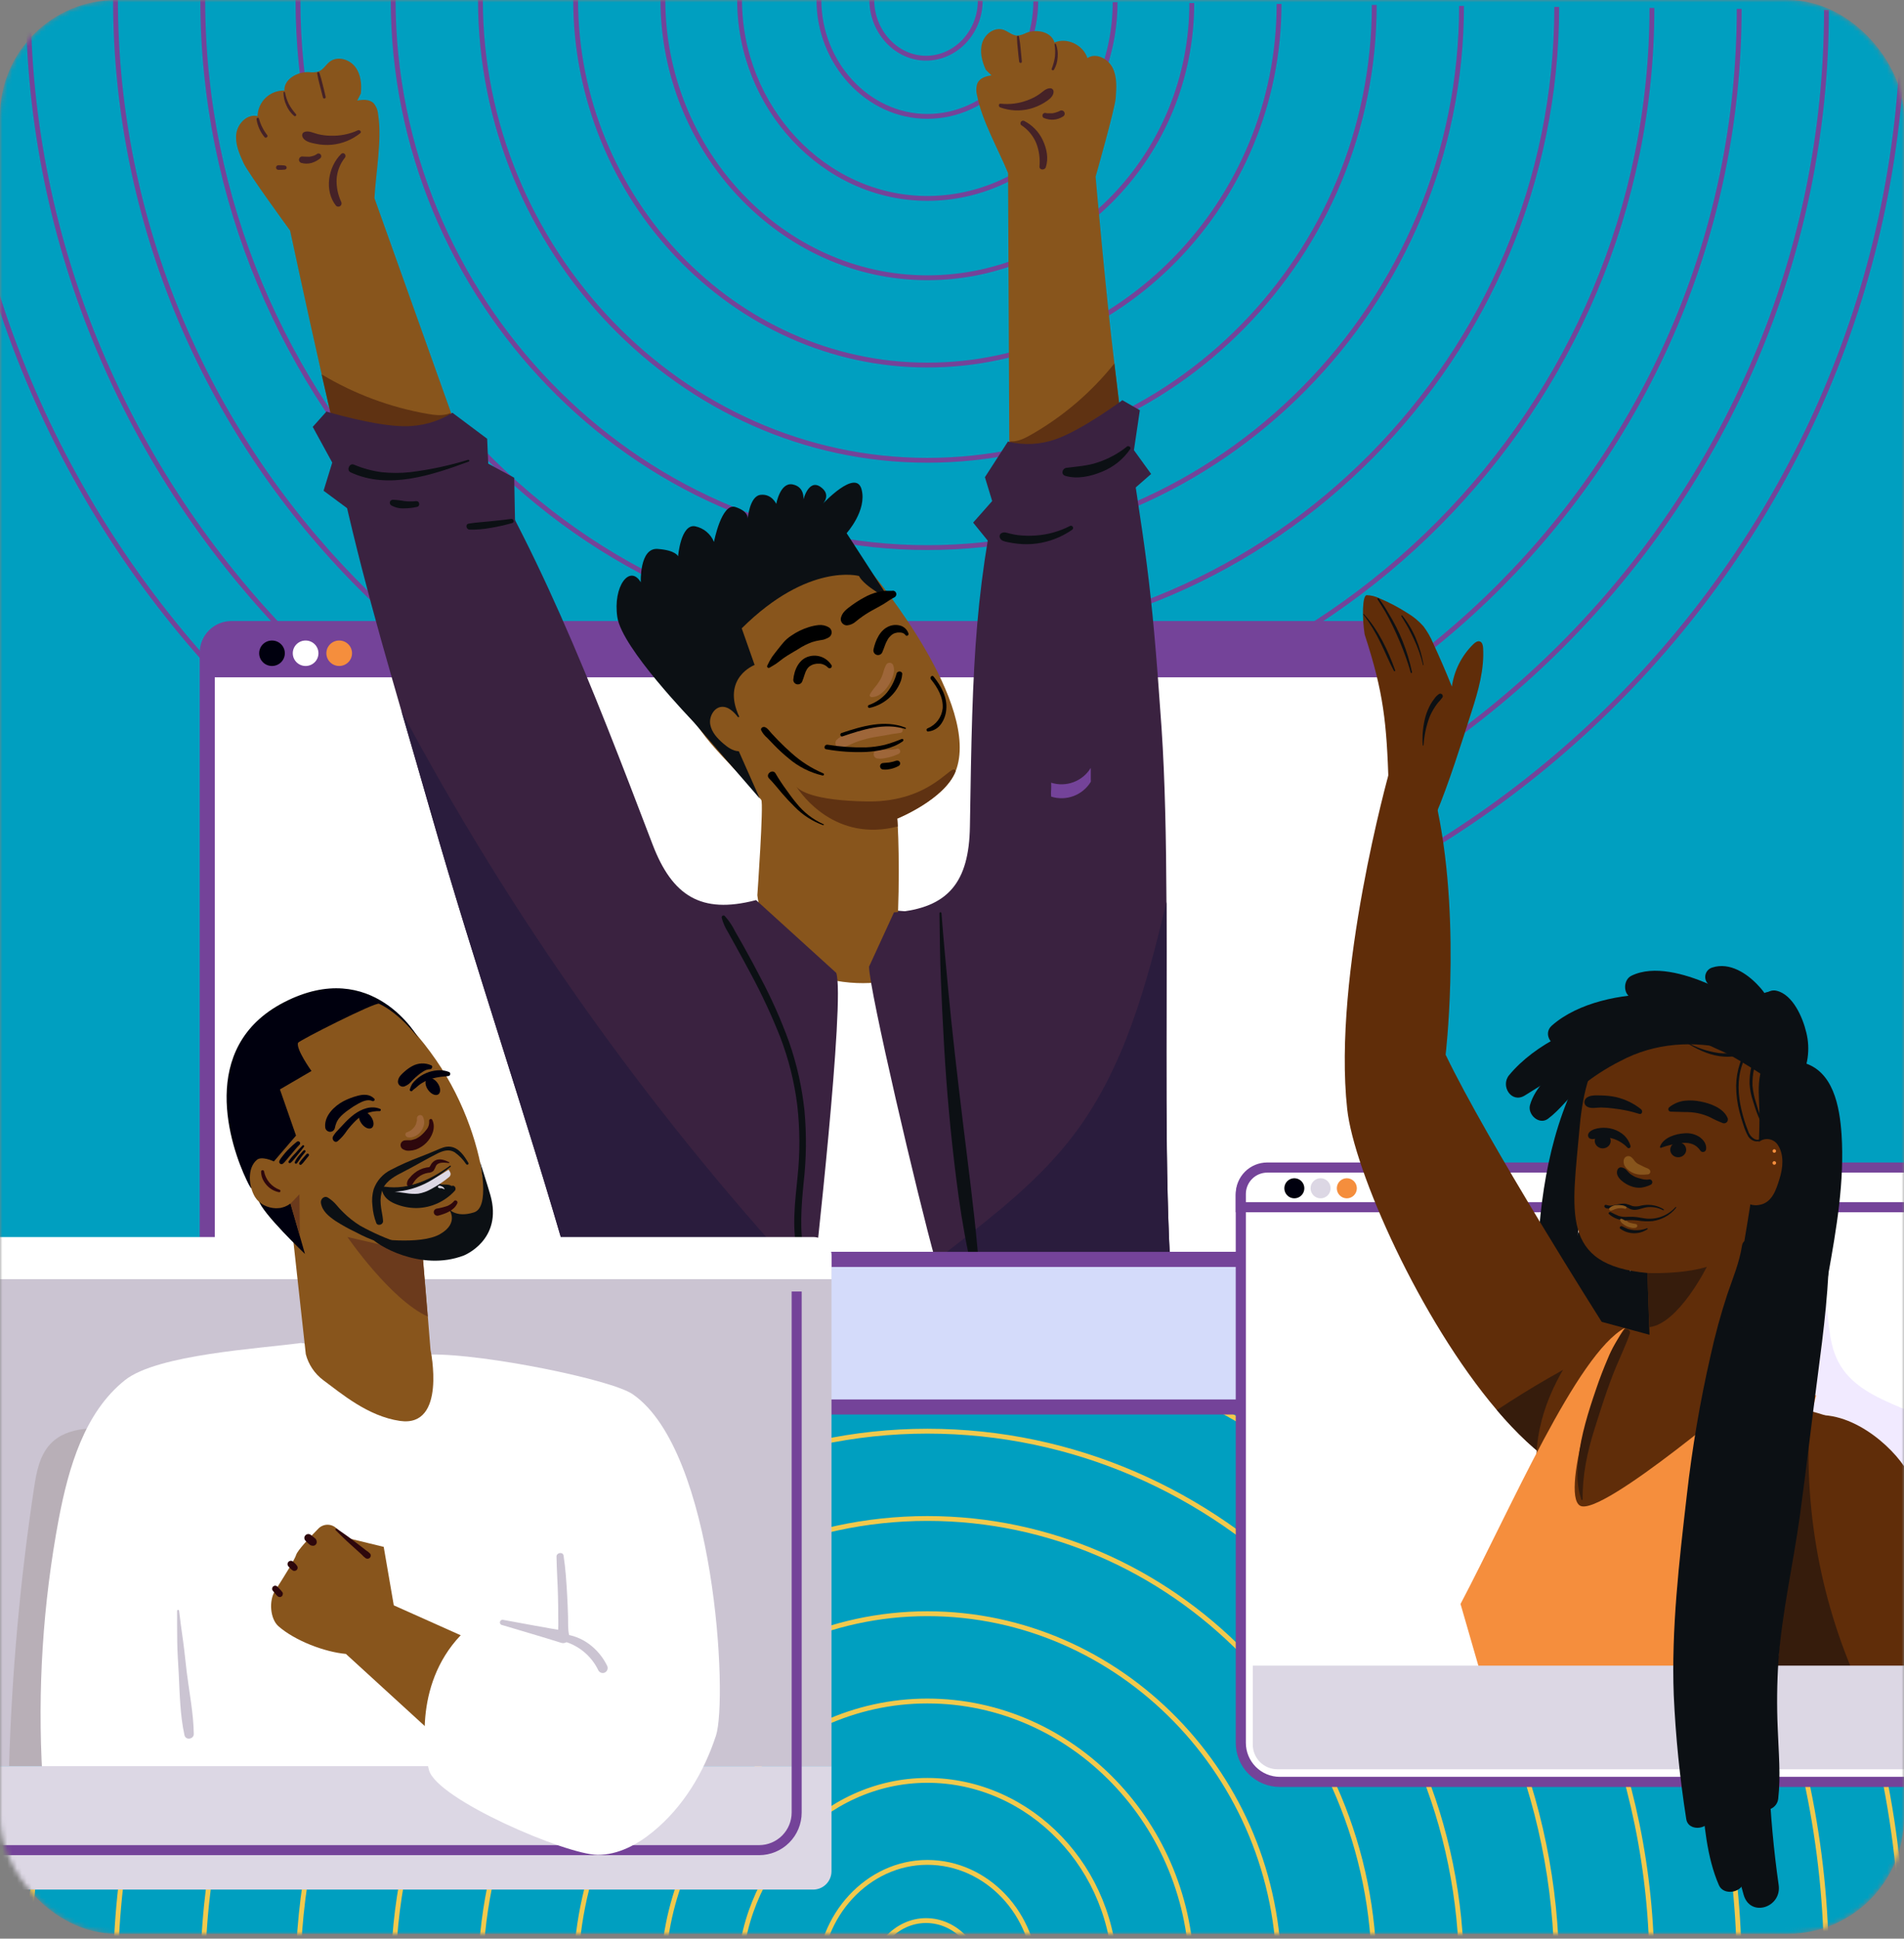 <svg width="393" height="400" viewBox="0 0 393 400" fill="none" xmlns="http://www.w3.org/2000/svg">
<rect x="0" y="0" width="393" height="400" fill="#808080" stroke="none"/>
<mask id="mask0_87_14169" style="mask-type:alpha" maskUnits="userSpaceOnUse" x="0" y="0" width="393" height="400">
<rect width="393" height="399.004" rx="24" fill="#F58E3D"/>
</mask>
<g mask="url(#mask0_87_14169)">
<rect width="393" height="399.004" rx="24" fill="#009FC0"/>
<path d="M392.825 2.195C392.825 113.046 301.97 204.142 191.412 204.142C80.197 204.142 -10 110.173 -10 0" stroke="#744399"/>
<path d="M376.996 2.019C376.996 103.978 293.282 187.767 191.413 187.767C88.937 187.767 5.829 101.335 5.829 0" stroke="#744399"/>
<path d="M358.983 1.831C358.983 94.306 283.394 170.3 191.413 170.3C98.883 170.3 23.842 91.909 23.842 0" stroke="#744399"/>
<path d="M340.971 1.637C340.971 84.331 273.507 152.288 191.412 152.288C108.829 152.288 41.854 82.188 41.854 0" stroke="#744399"/>
<path d="M321.321 1.426C321.321 73.45 262.721 132.637 191.412 132.637C119.68 132.637 61.504 71.583 61.504 0" stroke="#744399"/>
<path d="M301.671 1.215C301.671 62.568 251.935 112.988 191.413 112.988C130.53 112.988 81.154 60.978 81.154 0" stroke="#744399"/>
<path d="M283.658 1.021C283.658 52.594 242.047 94.975 191.412 94.975C140.476 94.975 99.167 51.257 99.167 0" stroke="#744399"/>
<path d="M264.008 0.81C264.008 41.712 231.261 75.325 191.412 75.325C151.327 75.325 118.817 40.652 118.817 0" stroke="#744399"/>
<path d="M245.996 0.616C245.996 31.738 221.374 57.312 191.413 57.312C161.273 57.312 136.829 30.931 136.829 0" stroke="#744399"/>
<path d="M230.167 0.44C230.167 22.67 212.685 40.938 191.412 40.938C170.013 40.938 152.658 22.093 152.658 0" stroke="#744399"/>
<path d="M213.792 0.258C213.792 13.3 203.697 24.017 191.412 24.017C179.055 24.017 169.033 12.961 169.033 0" stroke="#744399"/>
<path d="M202.329 0.129C202.329 6.65 197.282 12.008 191.14 12.008C184.961 12.008 179.95 6.481 179.95 0" stroke="#744399"/>
<path d="M392.825 406.088C392.825 295.237 301.97 204.142 191.413 204.142C80.197 204.142 -10 298.11 -10 408.283" stroke="#F2C94C"/>
<path d="M376.996 406.264C376.996 304.305 293.282 220.517 191.413 220.517C88.937 220.517 5.829 306.948 5.829 408.283" stroke="#F2C94C"/>
<path d="M358.983 406.452C358.983 313.977 283.394 237.983 191.413 237.983C98.883 237.983 23.842 316.374 23.842 408.283" stroke="#F2C94C"/>
<path d="M340.971 406.646C340.971 323.952 273.507 255.996 191.412 255.996C108.829 255.996 41.854 326.095 41.854 408.283" stroke="#F2C94C"/>
<path d="M321.321 406.857C321.321 334.833 262.721 275.646 191.413 275.646C119.68 275.646 61.504 336.7 61.504 408.283" stroke="#F2C94C"/>
<path d="M301.671 407.068C301.671 345.715 251.935 295.296 191.413 295.296C130.53 295.296 81.154 347.305 81.154 408.283" stroke="#F2C94C"/>
<path d="M283.658 407.262C283.658 355.69 242.047 313.308 191.412 313.308C140.476 313.308 99.167 357.026 99.167 408.283" stroke="#F2C94C"/>
<path d="M264.008 407.473C264.008 366.571 231.261 332.958 191.412 332.958C151.327 332.958 118.817 367.631 118.817 408.283" stroke="#F2C94C"/>
<path d="M245.996 407.667C245.996 376.546 221.374 350.971 191.413 350.971C161.273 350.971 136.829 377.352 136.829 408.283" stroke="#F2C94C"/>
<path d="M230.167 407.843C230.167 385.614 212.685 367.346 191.413 367.346C170.013 367.346 152.658 386.19 152.658 408.283" stroke="#F2C94C"/>
<path d="M213.792 408.025C213.792 394.984 203.697 384.267 191.412 384.267C179.055 384.267 169.033 395.322 169.033 408.283" stroke="#F2C94C"/>
<path d="M202.329 408.154C202.329 401.633 197.282 396.275 191.14 396.275C184.961 396.275 179.95 401.802 179.95 408.283" stroke="#F2C94C"/>
<path d="M289.239 259.854L42.777 259.854L42.777 134.68C42.777 133.358 43.303 132.089 44.238 131.154C45.173 130.218 46.442 129.693 47.764 129.693L289.239 129.693V259.854Z" fill="white" stroke="#744399" stroke-width="3.11" stroke-miterlimit="10"/>
<path d="M46.989 129.355H290.014V139.751H42.001V134.348C42.001 133.693 42.129 133.044 42.379 132.438C42.63 131.832 42.997 131.282 43.46 130.818C43.923 130.355 44.473 129.987 45.079 129.736C45.684 129.485 46.333 129.355 46.989 129.355Z" fill="#744399"/>
<path d="M56.143 137.412C57.606 137.412 58.792 136.236 58.792 134.785C58.792 133.334 57.606 132.158 56.143 132.158C54.68 132.158 53.494 133.334 53.494 134.785C53.494 136.236 54.68 137.412 56.143 137.412Z" fill="#00000E"/>
<path d="M63.081 137.412C64.544 137.412 65.73 136.236 65.73 134.785C65.73 133.334 64.544 132.158 63.081 132.158C61.618 132.158 60.432 133.334 60.432 134.785C60.432 136.236 61.618 137.412 63.081 137.412Z" fill="white"/>
<path d="M70.014 137.412C71.477 137.412 72.663 136.236 72.663 134.785C72.663 133.334 71.477 132.158 70.014 132.158C68.551 132.158 67.365 133.334 67.365 134.785C67.365 136.236 68.551 137.412 70.014 137.412Z" fill="#F58E3D"/>
<path d="M184.885 187.869C184.885 187.869 223.05 190.767 227.882 194.148C232.715 197.528 233.49 267.075 233.49 267.075L195.026 264.138L182.469 192.696L184.885 187.869Z" fill="#3A2240"/>
<path d="M50.264 33.645C51.217 35.729 59.878 47.577 59.878 47.577C59.878 47.577 63.176 63.021 66.395 77.241C67.504 82.14 68.612 86.9 69.559 90.823C70.74 95.722 71.704 99.33 72.164 100.349C78.138 101.38 90.302 99.973 96.951 95.955L77.29 40.883C77.561 35.762 78.891 28.691 78.049 23.626C77.991 22.776 77.669 21.964 77.129 21.304C76.276 20.462 74.957 20.523 73.738 20.75L74.486 19.287C74.685 17.359 74.486 15.275 73.278 13.746C72.07 12.216 69.698 11.529 68.13 12.671C67.265 13.308 66.733 14.405 65.725 14.771C65.079 14.936 64.407 14.973 63.746 14.882C61.38 14.793 58.593 16.317 58.703 18.678C57.992 18.66 57.284 18.783 56.62 19.04C55.956 19.296 55.349 19.681 54.834 20.173C54.319 20.665 53.906 21.253 53.619 21.905C53.333 22.556 53.177 23.258 53.162 23.97C51.106 23.416 49.078 25.427 48.779 27.533C48.479 29.639 49.383 31.706 50.264 33.645Z" fill="#88551C"/>
<path d="M66.384 77.242C67.493 82.141 68.601 86.901 69.548 90.825C69.709 91.096 69.875 91.379 70.042 91.639C70.477 92.405 71.026 93.1 71.671 93.701C73.394 95.164 75.899 95.136 78.16 95.008C81.296 94.837 84.5 94.615 87.381 93.379C90.263 92.144 92.817 89.672 93.288 86.563L92.912 85.25C91.465 85.865 89.808 85.665 88.268 85.394C80.533 84.048 73.114 81.284 66.384 77.242Z" fill="#5F3212"/>
<path d="M73.843 26.897C72.104 27.683 70.209 28.062 68.302 28.006C67.39 27.999 66.482 27.886 65.597 27.668C64.683 27.451 63.636 26.842 62.716 27.28C62.582 27.359 62.477 27.48 62.418 27.624C62.359 27.768 62.349 27.927 62.389 28.078C62.682 29.186 64.184 29.474 65.159 29.668C66.252 29.896 67.372 29.963 68.484 29.867C70.626 29.662 72.661 28.838 74.342 27.496C74.713 27.208 74.242 26.703 73.871 26.881L73.843 26.897Z" fill="#452227"/>
<path d="M65.453 31.773C65.331 31.851 65.204 31.923 65.076 31.989L64.877 32.084C65.004 32.028 64.794 32.111 64.772 32.122C64.506 32.213 64.234 32.281 63.957 32.327H64.001H63.896C63.685 32.355 63.647 32.361 63.785 32.327H63.68C63.534 32.339 63.388 32.339 63.242 32.327C62.953 32.332 62.664 32.317 62.377 32.283C62.214 32.285 62.057 32.346 61.935 32.454C61.813 32.562 61.734 32.711 61.712 32.872C61.689 33.034 61.726 33.198 61.815 33.335C61.903 33.472 62.038 33.573 62.195 33.619C62.889 33.81 63.623 33.81 64.317 33.619C64.986 33.419 65.607 33.083 66.14 32.632C66.24 32.536 66.3 32.405 66.308 32.267C66.316 32.128 66.272 31.992 66.185 31.884C66.102 31.773 65.982 31.697 65.847 31.671C65.712 31.644 65.571 31.669 65.453 31.74V31.773Z" fill="#452227"/>
<path d="M58.748 34.144L58.1 34.094H57.784C57.673 34.083 57.562 34.083 57.451 34.094C57.325 34.098 57.205 34.147 57.113 34.233C57.069 34.277 57.034 34.33 57.01 34.388C56.986 34.446 56.974 34.508 56.975 34.571C56.978 34.697 57.027 34.817 57.113 34.909C57.207 34.992 57.326 35.041 57.451 35.047C57.562 35.056 57.673 35.056 57.784 35.047H58.1L58.748 34.998C58.857 34.991 58.96 34.948 59.042 34.876C59.1 34.818 59.139 34.743 59.155 34.663C59.171 34.582 59.163 34.499 59.132 34.423C59.1 34.347 59.047 34.282 58.979 34.236C58.91 34.191 58.83 34.166 58.748 34.166V34.144Z" fill="#452227"/>
<path d="M70.413 31.773C67.709 34.428 66.888 39.382 69.36 42.452C69.476 42.567 69.63 42.636 69.794 42.645C69.957 42.654 70.118 42.603 70.247 42.502C70.373 42.4 70.459 42.257 70.49 42.098C70.521 41.939 70.496 41.774 70.418 41.632C69.739 40.177 69.416 38.581 69.476 36.977C69.582 35.36 70.177 33.814 71.183 32.544C71.61 31.989 70.923 31.275 70.413 31.779V31.773Z" fill="#452227"/>
<path d="M156.324 184.721C156.324 184.721 157.648 197.466 167.23 200.93C176.811 204.393 184.331 202.121 184.331 202.121C185.783 190.517 185.606 175.887 185.306 170.534C185.251 169.498 185.201 168.905 185.201 168.905C185.201 168.905 194.96 164.959 197.243 159.152C202.629 145.464 180.779 119.158 180.258 118.56C168.82 105.537 143.562 122.284 140.913 135.567C140.36 138.17 140.412 140.866 141.062 143.447C143.24 151.981 151.724 157.794 157.133 165.059C157.654 165.774 156.324 184.721 156.324 184.721Z" fill="#88551C"/>
<path d="M143.185 149.005C142.858 148.595 128.383 133.738 127.425 127.349C126.466 120.959 130.001 116.36 132.262 120.144C132.262 120.144 131.958 112.996 135.737 113.262C139.516 113.528 139.96 114.786 139.96 114.786C139.96 114.786 140.514 108.042 143.49 108.59C144.352 108.768 145.158 109.156 145.834 109.719C146.511 110.283 147.038 111.005 147.369 111.821C147.369 111.821 148.92 103.669 151.802 104.617C154.684 105.565 154.329 107.089 154.329 107.089C154.329 107.089 154.689 102.362 156.989 102.101C159.289 101.841 160.225 103.969 160.225 103.969C160.225 103.969 161.029 99.441 163.606 99.951C166.182 100.461 165.822 103.071 165.822 103.071C165.822 103.071 166.897 98.798 169.313 100.428C171.73 102.057 169.823 103.963 169.823 103.963C169.823 103.963 176.662 96.609 177.831 100.965C179 105.321 174.75 110.009 174.75 110.009L183.616 123.697C183.616 123.697 178.457 121.087 177.299 118.842C177.299 118.842 166.886 115.955 153.099 129.643L155.759 137.201C155.759 137.201 148.832 139.834 152.589 147.891L149.912 149.182L156.828 164.771L143.185 149.005Z" fill="#0C1014"/>
<path d="M179.515 146.057C181.172 145.698 182.688 144.866 183.882 143.663C184.491 143.073 185.007 142.392 185.412 141.646C185.627 141.26 185.812 140.858 185.966 140.444C186.105 140.014 186.192 139.57 186.226 139.119C186.304 138.438 185.245 138.343 185.062 138.964C184.682 140.402 184.004 141.744 183.073 142.904C182.084 144.067 180.805 144.949 179.366 145.459C179.326 145.47 179.29 145.488 179.257 145.513C179.225 145.539 179.198 145.57 179.178 145.605C179.158 145.641 179.145 145.68 179.14 145.72C179.136 145.761 179.139 145.802 179.15 145.841C179.16 145.88 179.179 145.917 179.204 145.949C179.229 145.981 179.26 146.008 179.296 146.028C179.331 146.048 179.371 146.061 179.411 146.066C179.452 146.071 179.493 146.068 179.532 146.057H179.515Z" fill="black"/>
<path d="M187.518 130.717C187.399 130.35 187.197 130.016 186.928 129.74C186.659 129.465 186.329 129.255 185.966 129.127C185.179 128.867 184.326 128.893 183.555 129.199C181.643 129.947 180.701 132.119 180.297 133.998C180.245 134.237 180.286 134.488 180.413 134.697C180.54 134.907 180.742 135.061 180.978 135.126C181.215 135.191 181.467 135.163 181.683 135.048C181.9 134.933 182.064 134.74 182.142 134.508C182.187 134.402 182.225 134.303 182.264 134.203C182.303 134.103 182.408 133.865 182.331 134.053C182.425 133.826 182.502 133.593 182.586 133.36C182.669 133.128 182.713 133.006 182.785 132.834C182.707 133.022 182.829 132.723 182.846 132.69C182.863 132.657 182.924 132.518 182.968 132.435C183.051 132.254 183.146 132.078 183.251 131.909L183.4 131.676C183.4 131.676 183.572 131.46 183.467 131.582C183.595 131.43 183.732 131.285 183.877 131.149L184.093 130.966C184.231 130.839 183.954 131.044 184.132 130.933L184.508 130.712C184.68 130.617 184.398 130.745 184.575 130.684L184.819 130.606C184.97 130.565 185.124 130.531 185.279 130.507C185.495 130.468 185.135 130.507 185.356 130.507H185.572C185.833 130.485 186.096 130.519 186.343 130.606C186.577 130.708 186.78 130.87 186.93 131.077C187.152 131.36 187.617 131.05 187.518 130.734V130.717Z" fill="black"/>
<path d="M171.591 137.197C171.129 136.468 170.45 135.903 169.649 135.581C168.849 135.259 167.968 135.196 167.13 135.401C164.913 135.906 163.916 138.216 163.739 140.261C163.739 140.492 163.824 140.715 163.977 140.889C164.13 141.062 164.341 141.174 164.57 141.203C164.797 141.23 165.027 141.176 165.218 141.05C165.41 140.925 165.551 140.736 165.617 140.516C165.778 140.117 165.905 139.718 166.038 139.308C166.105 139.109 166.171 138.909 166.249 138.71C166.249 138.71 166.382 138.416 166.304 138.577C166.349 138.482 166.398 138.388 166.448 138.294C166.591 138 166.795 137.739 167.047 137.529C167.208 137.38 166.936 137.59 167.108 137.485L167.307 137.358L167.518 137.241C167.546 137.241 167.795 137.108 167.695 137.152L167.85 137.097L168.083 137.031C168.24 136.993 168.399 136.963 168.56 136.942C168.615 136.942 168.61 136.942 168.56 136.942H168.682H168.925C169.058 136.942 169.263 136.942 169.352 136.942C169.945 137.028 170.493 137.308 170.909 137.74C170.986 137.825 171.091 137.877 171.205 137.887C171.318 137.896 171.431 137.863 171.521 137.792C171.61 137.722 171.669 137.62 171.687 137.507C171.704 137.395 171.678 137.28 171.613 137.186L171.591 137.197Z" fill="black"/>
<path d="M169.901 159.551C167.521 158.537 165.324 157.136 163.401 155.406C162.459 154.579 161.55 153.716 160.674 152.818C160.214 152.347 159.76 151.865 159.311 151.383C158.862 150.901 158.485 150.275 157.931 150.047C157.527 149.87 156.934 150.169 157.111 150.679C157.407 151.271 157.822 151.796 158.33 152.22C158.807 152.724 159.283 153.228 159.776 153.722C160.717 154.694 161.714 155.61 162.763 156.465C164.783 158.19 167.187 159.406 169.773 160.011C169.834 160.028 169.9 160.02 169.955 159.989C170.01 159.958 170.05 159.906 170.067 159.845C170.084 159.784 170.076 159.719 170.045 159.664C170.014 159.609 169.962 159.568 169.901 159.551Z" fill="black"/>
<path d="M169.934 170.046C167.77 169.069 165.87 167.589 164.392 165.729C163.644 164.831 162.952 163.889 162.281 162.931C161.491 161.863 160.761 160.753 160.092 159.606C159.51 158.531 157.876 159.755 158.762 160.636C159.649 161.518 160.574 162.709 161.472 163.751C162.281 164.687 163.135 165.602 164.005 166.455C165.654 168.15 167.666 169.45 169.89 170.257C170.039 170.307 170.095 170.085 169.956 170.029L169.934 170.046Z" fill="black"/>
<path d="M185.051 156.936C184.59 157.101 184.116 157.225 183.633 157.307L183.444 157.335C183.267 157.363 183.594 157.335 183.417 157.335L183.04 157.368C182.791 157.368 182.547 157.424 182.292 157.435C182.204 157.438 182.118 157.458 182.039 157.494C181.959 157.53 181.888 157.581 181.828 157.645C181.768 157.709 181.722 157.784 181.691 157.866C181.66 157.948 181.646 158.035 181.649 158.122C181.654 158.294 181.725 158.457 181.847 158.578C181.968 158.7 182.131 158.77 182.303 158.776C182.57 158.804 182.839 158.804 183.106 158.776C183.4 158.737 183.688 158.693 183.976 158.626C184.515 158.494 185.033 158.291 185.517 158.022C185.637 157.949 185.727 157.834 185.771 157.7C185.815 157.566 185.809 157.421 185.755 157.291C185.701 157.16 185.6 157.053 185.473 156.991C185.345 156.928 185.199 156.915 185.063 156.953L185.051 156.936Z" fill="black"/>
<path d="M191.679 150.917C192.194 150.856 192.69 150.686 193.135 150.419C193.579 150.151 193.961 149.792 194.256 149.366C194.866 148.493 195.231 147.473 195.315 146.412C195.57 143.857 194.245 141.513 192.693 139.59C192.383 139.208 191.846 139.757 192.139 140.145C193.491 141.807 194.727 143.902 194.578 146.13C194.485 147.035 194.148 147.899 193.604 148.629C193.059 149.359 192.327 149.928 191.485 150.275C191.399 150.299 191.325 150.357 191.281 150.435C191.237 150.514 191.226 150.606 191.25 150.693C191.274 150.78 191.332 150.853 191.41 150.897C191.489 150.942 191.582 150.953 191.668 150.929L191.679 150.917Z" fill="black"/>
<path d="M164.381 162.3C165.49 164.018 172.467 173.821 185.306 170.524C185.251 169.488 185.201 168.895 185.201 168.895C185.201 168.895 194.96 164.949 197.243 159.142C196.622 156.858 192.677 165.57 178.956 165.365C167.651 165.187 164.969 163.043 164.381 162.3Z" fill="#5F3212"/>
<path d="M164.243 162.078C164.273 162.147 164.314 162.21 164.364 162.266L164.243 162.078Z" fill="#6F4619"/>
<path d="M152.572 148.279C151.641 147.055 150.422 145.697 148.887 145.852C147.352 146.007 146.31 147.919 146.604 149.509C146.898 151.1 148.073 152.363 149.297 153.416C150.217 154.203 151.27 154.957 152.473 155.007C153.675 155.057 154.988 154.098 154.867 152.901" fill="#88551C"/>
<path d="M67.376 84.922C72.07 108.889 76.935 126.279 82.865 146.727C84.81 153.432 86.866 160.47 89.071 168.173C98.004 199.411 108.672 230.383 117.605 261.626L165.645 263.56L167.972 263.654C167.972 263.654 174.522 206.022 172.6 200.73L156.063 185.718L155.842 185.773C144.759 188.605 138.768 184.914 134.684 174.202C122.116 141.263 110.39 110.862 93.394 85.171C90.431 87.015 87.003 87.976 83.513 87.942C77.556 87.964 67.376 84.922 67.376 84.922Z" fill="#3A2240"/>
<path d="M82.865 146.729C84.81 153.434 86.866 160.472 89.071 168.174C98.004 199.412 108.672 230.384 117.605 261.628L165.645 263.562C133.235 228.264 105.421 189.008 82.865 146.729Z" fill="#2A1C3D"/>
<path d="M179.892 143.835C180.583 143.833 181.252 143.594 181.787 143.158C182.397 142.7 182.92 142.137 183.334 141.496C183.73 140.897 184.046 140.248 184.276 139.568C184.374 139.269 184.448 138.963 184.497 138.653C184.557 138.207 184.521 137.754 184.392 137.323C184.347 137.174 184.26 137.041 184.142 136.939C184.023 136.838 183.878 136.774 183.723 136.753C183.569 136.733 183.412 136.757 183.271 136.824C183.13 136.891 183.011 136.997 182.929 137.129C182.769 137.43 182.63 137.741 182.513 138.06C182.425 138.359 182.347 138.664 182.247 138.958C182.198 139.102 182.142 139.241 182.092 139.379L182.009 139.59C182.087 139.385 182.009 139.59 182.009 139.623C181.879 139.908 181.732 140.185 181.571 140.454C181.416 140.709 181.239 140.947 181.067 141.191L180.94 141.374C180.873 141.457 181.012 141.285 180.901 141.418C180.79 141.551 180.646 141.729 180.524 141.889L180.446 141.984L180.336 142.122C180.206 142.273 180.088 142.432 179.981 142.599C179.807 142.833 179.657 143.083 179.532 143.347C179.421 143.607 179.693 143.823 179.914 143.851L179.892 143.835Z" fill="#9E6639"/>
<path d="M185.96 150.269C184.848 149.958 183.709 149.756 182.558 149.665C181.402 149.652 180.248 149.779 179.122 150.042C178.016 150.266 176.93 150.579 175.875 150.978C174.766 151.399 173.564 151.821 172.705 152.641C172.559 152.8 172.469 153.001 172.446 153.216C172.423 153.43 172.47 153.646 172.579 153.832C172.688 154.018 172.854 154.164 173.052 154.249C173.25 154.334 173.47 154.353 173.68 154.303C174.733 154.076 175.686 153.483 176.7 153.112C177.656 152.764 178.633 152.479 179.626 152.258C180.624 152.031 181.627 151.926 182.63 151.743C183.686 151.513 184.753 151.337 185.827 151.217C186.381 151.172 186.542 150.374 185.96 150.236V150.269Z" fill="#9E6639"/>
<path d="M185.079 154.531C184.713 154.592 184.525 154.608 184.115 154.664C184.026 154.664 184.015 154.664 184.087 154.664H183.943H183.722L183.245 154.703C182.924 154.703 182.608 154.703 182.286 154.703C181.951 154.698 181.616 154.713 181.283 154.747C181.162 154.737 181.04 154.753 180.925 154.793C180.81 154.832 180.705 154.895 180.616 154.978C180.526 155.06 180.455 155.161 180.406 155.272C180.357 155.383 180.332 155.504 180.332 155.625C180.332 155.747 180.357 155.867 180.406 155.978C180.455 156.09 180.526 156.19 180.616 156.272C180.705 156.355 180.81 156.418 180.925 156.458C181.04 156.498 181.162 156.513 181.283 156.504C181.455 156.533 181.63 156.546 181.804 156.542C182.031 156.542 182.264 156.498 182.486 156.465C182.824 156.409 183.162 156.343 183.494 156.26C184.194 156.083 184.874 155.834 185.523 155.517C185.646 155.45 185.74 155.338 185.784 155.204C185.829 155.07 185.82 154.925 185.761 154.797C185.706 154.669 185.607 154.565 185.482 154.504C185.357 154.443 185.214 154.429 185.079 154.464V154.531Z" fill="#9E6639"/>
<path d="M186.897 150.13C182.541 148.435 177.931 149.842 173.702 151.239C173.259 151.383 173.453 152.092 173.896 151.937C177.986 150.552 182.525 149.083 186.825 150.391C186.991 150.441 187.052 150.197 186.897 150.136V150.13Z" fill="black"/>
<path d="M186.171 152.451C185.004 152.942 183.806 153.357 182.586 153.692C181.303 153.989 179.995 154.161 178.679 154.208C176.039 154.259 173.4 154.073 170.793 153.654C170.184 153.571 169.906 154.496 170.533 154.596C173.258 155.085 176.029 155.27 178.795 155.15C181.344 154.995 184.254 154.468 186.365 152.933C186.576 152.784 186.459 152.379 186.171 152.473V152.451Z" fill="black"/>
<path d="M148.954 189.342C149.24 190.397 149.681 191.403 150.261 192.329C150.804 193.33 151.359 194.331 151.924 195.332C152.993 197.278 154.068 199.212 155.099 201.173C157.326 205.326 159.311 209.604 161.045 213.985C162.78 218.507 163.96 223.222 164.559 228.028C165.116 232.885 165.142 237.789 164.636 242.652C164.115 248.099 163.279 253.807 164.825 259.171C164.869 259.33 164.974 259.465 165.118 259.546C165.261 259.627 165.431 259.648 165.589 259.604C165.748 259.56 165.883 259.454 165.964 259.311C166.045 259.167 166.066 258.998 166.022 258.839C164.985 253.901 165.401 248.936 165.883 243.96C166.443 239.048 166.498 234.092 166.049 229.169C165.542 224.361 164.484 219.627 162.896 215.06C161.279 210.588 159.354 206.233 157.133 202.027C155.991 199.81 154.8 197.593 153.592 195.438C152.982 194.329 152.356 193.26 151.735 192.174C151.175 191.015 150.453 189.942 149.591 188.987C149.534 188.931 149.46 188.896 149.38 188.886C149.301 188.876 149.22 188.892 149.151 188.932C149.082 188.973 149.028 189.035 148.997 189.109C148.966 189.183 148.961 189.265 148.981 189.342H148.954Z" fill="#0C1014"/>
<path d="M197.803 189.708C195.586 192.994 193.369 196.297 192.172 200.121C191.877 201.025 191.657 201.952 191.513 202.892C191.43 203.893 191.441 204.901 191.546 205.901C191.629 208.117 191.984 210.334 192.25 212.551C193.31 221.447 194.358 230.343 195.392 239.239C195.979 244.226 196.439 249.269 197.226 254.234C197.321 254.788 198.279 254.672 198.235 254.096C197.902 249.663 197.276 245.285 196.755 240.89L195.204 227.685C194.694 223.373 194.19 219.062 193.691 214.751C193.441 212.584 193.137 210.417 192.959 208.239C192.847 207.19 192.811 206.135 192.854 205.081C192.91 204.648 192.997 204.22 193.114 203.8C193.22 203.246 193.253 202.692 193.358 202.138C194.151 197.827 196.406 193.859 198.512 190.074C198.567 189.98 198.583 189.868 198.555 189.762C198.527 189.657 198.459 189.567 198.365 189.511C198.271 189.456 198.159 189.441 198.053 189.468C197.948 189.496 197.858 189.564 197.803 189.658V189.708Z" fill="#0C1014"/>
<path d="M93.394 85.171L100.554 90.53L100.775 95.667L106.139 98.571L106.732 130.867L66.789 101.253L68.579 95.445L64.55 88.075L67.376 84.922L82.887 97.008L93.394 85.171Z" fill="#3A2240"/>
<path d="M184.287 121.895C183.805 121.928 183.334 121.895 182.852 121.895C182.328 121.921 181.809 121.997 181.3 122.122C180.251 122.376 179.243 122.777 178.307 123.314C177.452 123.778 176.629 124.299 175.841 124.871C174.822 125.619 173.68 126.395 173.536 127.747C173.538 128.087 173.673 128.412 173.912 128.653C174.152 128.893 174.477 129.03 174.816 129.033C175.496 128.974 176.138 128.696 176.645 128.24L177.138 127.847C177.138 127.847 177.46 127.592 177.349 127.675C177.238 127.758 177.482 127.581 177.504 127.564C178.263 126.997 179.059 126.481 179.887 126.018C180.685 125.569 181.499 125.154 182.292 124.683C183.084 124.212 183.821 123.624 184.658 123.231C184.794 123.148 184.9 123.024 184.959 122.876C185.018 122.728 185.028 122.565 184.986 122.412C184.944 122.258 184.853 122.122 184.727 122.025C184.6 121.928 184.446 121.875 184.287 121.873V121.895Z" fill="black"/>
<path d="M158.834 137.767C159.316 137.467 159.821 137.212 160.292 136.88C160.763 136.547 161.201 136.171 161.666 135.838C162.641 135.134 163.705 134.586 164.719 133.954C165.623 133.354 166.594 132.863 167.612 132.491C168.156 132.319 168.712 132.188 169.275 132.098C169.539 132.067 169.802 132.021 170.061 131.959C170.411 131.843 170.749 131.695 171.07 131.516C171.25 131.408 171.4 131.255 171.503 131.073C171.607 130.89 171.661 130.684 171.661 130.474C171.661 130.264 171.607 130.057 171.503 129.875C171.4 129.692 171.25 129.54 171.07 129.432C170.432 129.056 169.69 128.895 168.953 128.972C168.278 129.046 167.612 129.186 166.964 129.388C165.665 129.789 164.435 130.387 163.317 131.161C162.695 131.565 162.135 132.058 161.655 132.624C161.256 133.117 160.846 133.594 160.463 134.092C160.081 134.591 159.704 135.051 159.355 135.544C158.988 136.116 158.661 136.712 158.374 137.329C158.23 137.6 158.529 137.944 158.812 137.767H158.834Z" fill="black"/>
<path d="M65.453 15.066C65.594 15.916 65.779 16.757 66.007 17.588C66.212 18.441 66.429 19.283 66.661 20.126C66.681 20.199 66.729 20.262 66.795 20.3C66.861 20.338 66.94 20.348 67.013 20.328C67.087 20.308 67.149 20.26 67.187 20.194C67.225 20.128 67.235 20.049 67.216 19.976C67.033 19.139 66.833 18.314 66.617 17.477C66.427 16.643 66.192 15.819 65.913 15.011C65.836 14.806 65.459 14.806 65.492 15.066H65.453Z" fill="#452227"/>
<path d="M58.515 19.056C58.508 19.969 58.707 20.873 59.097 21.699C59.447 22.558 60 23.318 60.709 23.916C60.761 23.956 60.826 23.977 60.891 23.973C60.957 23.969 61.019 23.941 61.065 23.894C61.111 23.847 61.138 23.785 61.141 23.72C61.144 23.654 61.123 23.59 61.081 23.539C60.508 22.905 60.014 22.206 59.607 21.455C59.238 20.686 58.971 19.872 58.814 19.033C58.802 19.001 58.779 18.973 58.749 18.956C58.719 18.938 58.684 18.93 58.649 18.935C58.615 18.939 58.583 18.955 58.558 18.98C58.534 19.005 58.519 19.038 58.515 19.072V19.056Z" fill="#452227"/>
<path d="M52.951 24.63C53.163 25.984 53.737 27.256 54.614 28.31C54.863 28.603 55.395 28.204 55.168 27.889C54.376 26.88 53.794 25.723 53.456 24.486C53.373 24.154 52.901 24.303 52.951 24.63Z" fill="#452227"/>
<path d="M230.293 20.241C230.116 22.508 226.142 36.456 226.142 36.456C226.142 36.456 228.242 60.562 230.021 75.009C230.631 79.996 231.207 84.828 231.634 88.862C232.188 93.85 232.493 97.579 232.41 98.688C227.311 101.564 215.785 104.118 208.376 102.456L208.071 35.719C206.132 30.97 202.579 24.719 201.671 19.648C201.442 18.832 201.47 17.966 201.748 17.166C202.247 16.096 203.466 15.73 204.646 15.553L203.483 14.411C202.668 12.655 202.169 10.616 202.751 8.792C203.333 6.969 205.278 5.55 207.085 6.132C208.082 6.459 208.93 7.324 209.972 7.346C210.615 7.288 211.239 7.099 211.806 6.792C213.934 5.949 216.976 6.498 217.658 8.765C220.207 7.656 223.571 9.252 224.458 11.99C226.12 10.804 228.664 12.056 229.633 13.951C230.603 15.847 230.454 18.124 230.293 20.241Z" fill="#88551C"/>
<path d="M230.016 74.998C230.625 79.986 231.202 84.818 231.628 88.852L231.445 89.777C231.304 90.635 231.033 91.467 230.642 92.243C229.534 94.172 227.262 94.948 225.161 95.568C222.252 96.405 219.26 97.231 216.223 96.976C213.186 96.721 210.044 95.208 208.592 92.426L208.498 91.069C210.016 91.185 211.463 90.47 212.781 89.722C219.407 85.951 225.256 80.954 230.016 74.998Z" fill="#5F3212"/>
<path d="M206.414 22.147C208.382 22.87 210.523 22.981 212.554 22.463C213.573 22.197 214.549 21.786 215.453 21.244C216.328 20.69 217.625 19.908 217.442 18.717C217.411 18.6 217.349 18.493 217.264 18.408C217.178 18.322 217.071 18.26 216.954 18.229C215.957 18.069 215.198 19 214.433 19.498C213.679 20.001 212.865 20.409 212.011 20.712C210.264 21.362 208.389 21.596 206.536 21.394C206.082 21.338 206.054 22.014 206.436 22.147H206.414Z" fill="#452227"/>
<path d="M215.58 24.386C216.193 24.64 216.859 24.742 217.52 24.686C218.182 24.629 218.82 24.414 219.381 24.059C219.465 24.019 219.54 23.962 219.6 23.891C219.661 23.821 219.706 23.739 219.733 23.65C219.76 23.561 219.769 23.468 219.758 23.376C219.747 23.284 219.717 23.195 219.67 23.114C219.624 23.034 219.56 22.965 219.485 22.911C219.41 22.856 219.324 22.818 219.234 22.798C219.143 22.779 219.049 22.778 218.958 22.797C218.867 22.815 218.781 22.852 218.705 22.906L218.506 23C218.434 23.034 218.439 23.034 218.506 23L218.406 23.039L218.04 23.172C217.787 23.257 217.528 23.322 217.265 23.366C217.231 23.366 217.032 23.41 217.198 23.366C217.124 23.372 217.05 23.372 216.976 23.366C216.847 23.374 216.718 23.374 216.588 23.366C216.461 23.366 216.334 23.366 216.201 23.366C216.328 23.366 216.106 23.366 216.084 23.366L215.868 23.316C215.797 23.296 215.724 23.29 215.651 23.299C215.578 23.307 215.507 23.33 215.443 23.366C215.379 23.402 215.323 23.451 215.278 23.509C215.233 23.567 215.2 23.633 215.181 23.704C215.161 23.775 215.155 23.849 215.163 23.921C215.172 23.994 215.195 24.065 215.231 24.129C215.267 24.193 215.316 24.249 215.374 24.294C215.432 24.339 215.498 24.372 215.569 24.391L215.58 24.386Z" fill="#452227"/>
<path d="M210.825 25.838C212.197 26.741 213.267 28.034 213.895 29.551C214.479 31.075 214.704 32.713 214.555 34.339C214.511 35.115 215.624 35.192 215.852 34.516C216.483 32.66 216.046 30.637 215.22 28.886C214.404 27.169 213.039 25.773 211.341 24.918C211.223 24.883 211.096 24.887 210.982 24.932C210.867 24.976 210.77 25.057 210.706 25.163C210.643 25.268 210.616 25.392 210.631 25.514C210.645 25.636 210.7 25.75 210.787 25.838H210.825Z" fill="#452227"/>
<path d="M179.377 199.456C179.377 204.094 189.44 247.113 193.098 260.114C193.874 262.884 194.345 264.547 194.345 264.547L241.786 264.608C240.307 242.763 240.9 213.032 240.767 186.073C240.706 173.122 240.467 160.809 239.758 150.307C237.541 118.033 236.511 114.608 231.662 82.578C231.662 82.578 223.394 88.702 217.974 90.602C214.786 91.743 211.333 91.923 208.044 91.118C201.056 120.793 200.751 135.45 200.197 170.562C200.019 181.972 195.763 187.369 184.747 188.239H184.531L179.377 199.456Z" fill="#3A2240"/>
<path d="M193.098 260.113C193.874 262.884 194.345 264.547 194.345 264.547L241.786 264.607C240.307 242.763 240.9 213.032 240.767 186.072C236.716 203.041 232.122 220.308 221.637 234.145C214.632 243.394 205.356 250.615 196.196 257.714L193.098 260.113Z" fill="#2A1C3D"/>
<path d="M208.038 91.112L203.294 98.46L204.791 103.381L200.862 107.831L211.33 120.737L237.602 97.795L234.05 92.885L235.275 84.645L231.662 82.572L221.532 98.931L208.038 91.112Z" fill="#3A2240"/>
<path d="M209.911 7.617C209.923 8.471 209.982 9.324 210.088 10.172C210.166 11.025 210.254 11.873 210.365 12.721C210.41 13.059 210.919 13.081 210.919 12.721C210.853 11.851 210.77 10.986 210.676 10.122C210.609 9.263 210.494 8.408 210.332 7.562C210.32 7.511 210.29 7.466 210.247 7.436C210.204 7.406 210.151 7.393 210.099 7.4C210.047 7.407 210 7.433 209.966 7.473C209.932 7.513 209.914 7.565 209.916 7.617H209.911Z" fill="#452227"/>
<path d="M217.669 9.152C217.803 9.999 217.829 10.859 217.747 11.712C217.624 12.56 217.399 13.39 217.076 14.184C216.977 14.467 217.403 14.627 217.553 14.383C218.004 13.594 218.262 12.709 218.307 11.801C218.395 10.891 218.28 9.973 217.969 9.113C217.913 8.969 217.647 8.969 217.669 9.152Z" fill="#452227"/>
<path d="M193.913 188.422C193.968 192.983 194.023 197.538 194.201 202.099C194.378 206.66 194.605 211.204 194.866 215.754C195.387 224.908 196.22 234.03 197.365 243.118C198.002 248.255 198.795 253.375 199.848 258.44C200.075 259.549 201.915 259.305 201.809 258.174C201 249.103 199.77 240.064 198.684 231.021C197.598 221.977 196.517 212.85 195.675 203.739C195.204 198.641 194.716 193.537 194.328 188.428C194.328 188.168 193.907 188.156 193.913 188.428V188.422Z" fill="#0C1014"/>
<path d="M232.57 92.177C230.805 93.578 228.81 94.661 226.674 95.38C224.541 96.122 222.357 96.239 220.135 96.527C219.237 96.643 218.916 97.907 219.908 98.189C222.363 98.91 225.117 98.3 227.428 97.341C229.789 96.406 231.818 94.79 233.258 92.698C233.579 92.271 232.925 91.872 232.57 92.144V92.177Z" fill="#0C1014"/>
<path d="M96.652 94.863C92.729 96.069 88.707 96.926 84.633 97.424C82.682 97.634 80.715 97.634 78.764 97.424C76.793 97.162 74.865 96.636 73.034 95.861C72.12 95.495 71.466 97.036 72.358 97.451C80.177 101.103 89.221 98.005 96.769 95.235C96.81 95.217 96.843 95.185 96.863 95.145C96.882 95.105 96.886 95.059 96.874 95.016C96.861 94.973 96.834 94.936 96.796 94.912C96.758 94.888 96.713 94.878 96.669 94.885L96.652 94.863Z" fill="#0C1014"/>
<path d="M85.963 103.398C85.143 103.487 84.316 103.487 83.497 103.398C82.694 103.242 81.881 103.147 81.064 103.115C80.929 103.119 80.8 103.167 80.694 103.25C80.589 103.334 80.513 103.449 80.478 103.579C80.444 103.709 80.452 103.847 80.501 103.972C80.551 104.097 80.639 104.203 80.754 104.273C81.575 104.734 82.512 104.947 83.452 104.889C84.35 104.885 85.244 104.781 86.118 104.578C86.749 104.429 86.628 103.359 85.963 103.42V103.398Z" fill="#0C1014"/>
<path d="M220.845 108.525C218.653 109.656 216.252 110.326 213.79 110.492C212.579 110.581 211.362 110.557 210.155 110.42C209.558 110.341 208.966 110.228 208.382 110.082C207.783 109.938 207.273 109.677 206.675 110.026C206.512 110.127 206.394 110.287 206.345 110.473C206.297 110.659 206.322 110.856 206.414 111.024C206.691 111.633 207.417 111.728 208.01 111.861C208.682 112.006 209.361 112.115 210.044 112.187C211.363 112.336 212.696 112.321 214.012 112.143C216.632 111.789 219.129 110.816 221.299 109.306C221.394 109.241 221.461 109.142 221.486 109.03C221.511 108.917 221.492 108.8 221.434 108.7C221.375 108.601 221.282 108.528 221.171 108.495C221.061 108.463 220.942 108.473 220.839 108.525H220.845Z" fill="#0C1014"/>
<path d="M105.48 107.066C104.023 107.282 102.56 107.415 101.102 107.57C99.645 107.725 98.182 107.792 96.73 108.041C96.004 108.169 96.226 109.238 96.896 109.277C98.396 109.306 99.894 109.181 101.368 108.906C102.833 108.659 104.284 108.332 105.713 107.925C106.267 107.775 106.029 106.988 105.48 107.066Z" fill="#0C1014"/>
<path d="M290.014 259.854H42.001V290.304H290.014V259.854Z" fill="#D4DBFA" stroke="#744399" stroke-width="3.11" stroke-miterlimit="10"/>
<path d="M449.861 246.632V359.591C449.863 360.649 449.657 361.697 449.254 362.675C448.851 363.653 448.259 364.543 447.513 365.292C446.766 366.041 445.879 366.636 444.902 367.042C443.925 367.449 442.878 367.659 441.82 367.66H264.152C262.016 367.656 259.969 366.803 258.461 365.29C256.953 363.777 256.108 361.727 256.111 359.591V246.632C256.11 245.916 256.249 245.207 256.522 244.544C256.795 243.882 257.195 243.28 257.7 242.773C258.206 242.266 258.806 241.863 259.467 241.587C260.128 241.312 260.837 241.169 261.553 241.168H444.425C445.87 241.172 447.255 241.75 448.274 242.775C449.293 243.799 449.864 245.187 449.861 246.632Z" fill="white" stroke="#744399" stroke-width="2.09" stroke-miterlimit="10"/>
<path d="M413.287 343.67H366.599C366.4 342.983 366.211 342.301 366.045 341.62C360.063 317.969 361.31 293.068 369.625 270.133L376.496 266.637C377.605 271.375 377.167 276.551 379.383 280.873C384.482 290.848 399.887 290.36 406.687 299.243C409.458 302.89 410.372 307.594 411.037 312.127C412.586 322.569 413.338 333.114 413.287 343.67Z" fill="#F1EAFF"/>
<path d="M261.564 240.9H444.408C445.854 240.9 447.241 241.475 448.264 242.498C449.287 243.52 449.861 244.907 449.861 246.353V249.085H256.111V246.353C256.111 244.907 256.686 243.52 257.708 242.498C258.731 241.475 260.118 240.9 261.564 240.9Z" fill="white" stroke="#744399" stroke-width="2.09" stroke-miterlimit="10"/>
<path d="M327.664 250.323C323.646 257.211 323.231 265.934 323.735 273.747C324.016 277.844 324.572 281.917 325.397 285.939C326.223 290.028 327.11 294.118 329.731 297.449C331.482 299.665 334.718 297.643 334.862 295.321C335.084 291.635 333.754 287.95 333.023 284.365C332.244 280.521 331.689 276.636 331.36 272.728C330.723 265.374 331.017 257.765 329.426 250.561C329.371 250.379 329.265 250.217 329.12 250.094C328.975 249.971 328.798 249.892 328.609 249.868C328.421 249.843 328.229 249.873 328.057 249.955C327.886 250.037 327.742 250.167 327.642 250.329L327.664 250.323Z" fill="#0C1014"/>
<path d="M333.577 260.086C331.66 263.983 330.693 268.278 330.756 272.621C330.756 276.96 331.183 282.08 333.46 285.849C335.04 288.475 338.969 287.295 339.091 284.325C339.257 280.285 338.071 276.123 337.628 272.133C337.19 268.254 336.913 264.314 336.181 260.457C335.954 259.26 334.12 259.066 333.577 260.113V260.086Z" fill="#0C1014"/>
<path d="M337.644 259.415C334.558 265.411 334.824 273.087 337.051 279.315C338.248 282.64 343.225 281.355 342.405 277.841C341.019 271.906 340.742 266.104 340.127 260.108C340.005 258.906 338.304 258.146 337.644 259.432V259.415Z" fill="#0C1014"/>
<path d="M329.864 215.288C321.552 227.142 318.443 241.716 317.523 255.969C317.017 263.509 317.231 271.079 318.16 278.579C318.986 285.118 320.144 292.588 323.702 298.262C325.686 301.41 329.908 299.243 329.393 295.863C328.423 289.551 326.738 283.422 326.068 277.022C325.389 270.023 325.24 262.984 325.625 255.964C326.29 242.78 328.096 228.91 332.496 216.402C333.078 214.74 330.723 214.008 329.831 215.294L329.864 215.288Z" fill="#0C1014"/>
<path d="M340.908 282.252C340.033 279.703 339.7 276.905 339.196 274.256C338.719 271.756 338.47 269.013 336.946 266.913C335.627 265.096 332.169 264.924 331.643 267.606C330.468 273.613 334.679 279.487 338.503 283.676C339.456 284.713 341.379 283.632 340.908 282.274V282.252Z" fill="#0C1014"/>
<path d="M330.241 259.255C329.044 262.103 327.985 265.711 330.102 268.349C330.762 269.169 332.142 268.842 332.618 268.027C333.959 265.722 333.327 262.768 333.726 260.208C333.853 259.749 333.792 259.258 333.556 258.844C333.321 258.43 332.931 258.126 332.471 258C332.012 257.874 331.521 257.935 331.107 258.17C330.693 258.406 330.389 258.796 330.263 259.255H330.241Z" fill="#0C1014"/>
<path d="M321.851 302.718L321.297 302.347C317.146 299.626 312.984 295.664 308.967 290.942C293.062 272.239 279.474 241.578 278.072 228.843C275.03 200.991 286.75 159.291 286.75 159.291L296.038 164.029C296.293 165.071 296.528 166.124 296.742 167.188C299.285 179.512 299.607 192.795 299.346 202.654C299.108 211.52 298.388 217.616 298.388 217.616C306.988 235.549 330.784 273.032 330.784 273.032C330.784 273.032 344.122 316.722 321.851 302.718Z" fill="#602D09"/>
<path d="M330.717 278.418C328.174 286.663 325.215 294.773 321.851 302.718L321.297 302.346C317.146 299.626 312.984 295.663 308.967 290.942C315.944 286.311 323.209 282.128 330.717 278.418Z" fill="#361C0C"/>
<path d="M267.161 247.253C268.303 247.253 269.228 246.325 269.228 245.18C269.228 244.035 268.303 243.107 267.161 243.107C266.019 243.107 265.094 244.035 265.094 245.18C265.094 246.325 266.019 247.253 267.161 247.253Z" fill="#00000E"/>
<path d="M272.581 247.253C273.722 247.253 274.648 246.325 274.648 245.18C274.648 244.035 273.722 243.107 272.581 243.107C271.439 243.107 270.514 244.035 270.514 245.18C270.514 246.325 271.439 247.253 272.581 247.253Z" fill="#DCD7E4"/>
<path d="M277.995 247.253C279.136 247.253 280.062 246.325 280.062 245.18C280.062 244.035 279.136 243.107 277.995 243.107C276.853 243.107 275.928 244.035 275.928 245.18C275.928 246.325 276.853 247.253 277.995 247.253Z" fill="#F58E3D"/>
<path d="M286.628 161.828C286.196 149.083 285.637 143.054 281.674 130.906C281.12 127.415 281.192 122.855 282.084 122.805C282.982 122.818 283.866 123.03 284.672 123.425C286.716 124.281 288.682 125.314 290.546 126.512C291.763 127.239 292.86 128.149 293.799 129.211C294.609 130.283 295.281 131.452 295.8 132.691C297.17 135.646 298.463 138.639 299.679 141.668C300.148 138.338 301.707 135.257 304.112 132.907C304.483 132.547 304.988 132.181 305.47 132.353C305.952 132.525 306.102 133.179 306.129 133.716C306.379 138.149 305.137 142.505 303.78 146.728C301.702 153.184 298.981 161.906 296.321 168.151" fill="#602D09"/>
<path d="M285.947 127.344C288.299 130.841 290.097 134.68 291.278 138.726L285.947 127.344Z" fill="#602D09"/>
<path d="M297.174 151.598C296.753 150.185 296.647 148.697 296.863 147.239C297.08 145.781 297.613 144.388 298.427 143.158" fill="#602D09"/>
<path d="M292.22 145.375L293.328 147.004L292.22 145.375Z" fill="#602D09"/>
<path d="M406.831 345.731C405.462 330.868 400.951 316.465 393.598 303.476C390.744 298.445 381.245 289.938 372.379 292.421L361.468 350.995" fill="#602D09"/>
<path d="M333.787 214.85C333.787 214.85 327.52 215.57 326.029 232.788C324.538 250.006 321.89 260.995 340.044 262.657L340.47 275.403L330.213 272.632C330.213 272.632 309.709 292.238 320.028 313.917C330.346 335.595 374.202 321.719 383.889 306.524C393.575 291.329 364.067 289.6 364.067 289.6C364.067 289.6 362.798 261.144 364.067 258.789C382.963 223.639 371.082 213.509 362.221 211.054C347.575 206.997 335.705 210.594 333.787 214.85Z" fill="#602D09"/>
<path d="M373.493 292.959C372.307 312.901 376.296 332.812 385.075 350.758C379.137 352.283 372.984 352.796 366.876 352.276C365.657 352.171 364.366 351.988 363.435 351.168C361.977 349.921 361.966 347.71 362.099 345.798C363.172 330.353 365.975 315.077 370.456 300.257" fill="#361C0C"/>
<path d="M340.304 243.373C340.054 243.406 339.801 243.406 339.551 243.373H339.484L339.257 243.334C339.124 243.334 338.996 243.284 338.869 243.251C338.597 243.185 338.315 243.113 338.06 243.024C337.927 242.985 337.799 242.946 337.672 242.896C337.545 242.847 337.539 242.847 337.672 242.896L337.45 242.797C337.21 242.68 336.979 242.547 336.758 242.398L336.558 242.265C336.386 242.143 336.669 242.359 336.558 242.265L336.264 242.004C336.065 241.816 335.904 241.594 335.71 241.406C335.419 241.094 335.026 240.898 334.602 240.852C334.461 240.85 334.321 240.886 334.198 240.956C334.076 241.026 333.974 241.128 333.904 241.251C333.449 242.148 334.037 243.029 334.718 243.611C335.293 244.109 335.954 244.498 336.669 244.758C337.322 245.007 338.023 245.108 338.719 245.052C339.433 244.959 340.126 244.747 340.77 244.426C340.891 244.353 340.982 244.239 341.025 244.105C341.069 243.97 341.063 243.825 341.008 243.694C340.952 243.566 340.852 243.462 340.726 243.4C340.601 243.338 340.457 243.322 340.321 243.356L340.304 243.373Z" fill="#0C1014"/>
<path d="M344.793 229.364C345.741 229.364 346.694 229.447 347.647 229.447C348.576 229.429 349.505 229.506 350.418 229.68C351.291 229.858 352.141 230.137 352.95 230.511C353.829 230.986 354.738 231.402 355.671 231.758C355.82 231.793 355.977 231.784 356.121 231.733C356.266 231.681 356.393 231.589 356.486 231.467C356.58 231.346 356.636 231.2 356.649 231.047C356.662 230.894 356.63 230.74 356.558 230.605C355.666 228.605 352.989 227.651 351.016 227.28C349.923 227.05 348.801 226.995 347.691 227.119C346.554 227.262 345.478 227.716 344.582 228.433C344.491 228.49 344.42 228.576 344.381 228.677C344.342 228.778 344.336 228.888 344.364 228.993C344.393 229.097 344.454 229.19 344.54 229.256C344.625 229.323 344.729 229.361 344.837 229.364H344.793Z" fill="#0C1014"/>
<path d="M338.73 228.865C337.192 227.645 335.401 226.784 333.488 226.344C332.501 226.145 331.497 226.038 330.49 226.022C329.498 226.022 328.08 225.867 327.342 226.648C327.229 226.763 327.143 226.902 327.091 227.055C327.039 227.208 327.023 227.371 327.043 227.531C327.063 227.691 327.12 227.845 327.208 227.98C327.296 228.115 327.414 228.228 327.553 228.311C328.351 228.832 329.581 228.505 330.49 228.51C331.363 228.526 332.235 228.594 333.1 228.716C334.878 228.912 336.632 229.283 338.337 229.824C338.93 230.029 339.163 229.209 338.73 228.887V228.865Z" fill="#0C1014"/>
<path d="M346.394 238.779C347.303 238.779 348.04 238.084 348.04 237.227C348.04 236.37 347.303 235.676 346.394 235.676C345.486 235.676 344.749 236.37 344.749 237.227C344.749 238.084 345.486 238.779 346.394 238.779Z" fill="#0C1014"/>
<path d="M330.817 236.945C331.726 236.945 332.463 236.25 332.463 235.393C332.463 234.536 331.726 233.842 330.817 233.842C329.908 233.842 329.171 234.536 329.171 235.393C329.171 236.25 329.908 236.945 330.817 236.945Z" fill="#0C1014"/>
<path d="M357.827 215.077C349.825 212.077 341.076 211.708 332.851 214.024C329.24 215.093 325.877 216.869 322.959 219.249C320.05 221.533 316.863 224.331 315.805 227.989C315.251 229.945 317.683 232.2 319.512 230.842C322.034 228.964 323.829 226.332 326.212 224.281C328.754 222.199 331.518 220.402 334.452 218.923C341.573 215.121 349.658 214.639 357.405 216.584C357.605 216.639 357.819 216.613 357.999 216.51C358.18 216.408 358.312 216.238 358.367 216.038C358.422 215.838 358.395 215.625 358.293 215.444C358.191 215.264 358.021 215.132 357.821 215.077H357.827Z" fill="#0C1014"/>
<path d="M360.719 214.092C353.183 209.326 343.291 208.24 334.602 209.658C326.29 211.049 316.946 215.272 311.482 221.85C309.659 224.066 311.965 227.735 314.719 226.039C321.446 221.889 327.52 217.694 335.284 215.627C343.596 213.41 351.581 213.909 359.816 216.181C360.087 216.244 360.372 216.21 360.621 216.083C360.869 215.957 361.064 215.746 361.173 215.49C361.281 215.233 361.294 214.946 361.212 214.68C361.129 214.414 360.954 214.186 360.719 214.036V214.092Z" fill="#0C1014"/>
<path d="M361.373 212.827C356.137 207.673 349.215 205.213 341.911 205.124C334.813 205.041 325.741 206.786 320.299 211.624C318.299 213.397 320.449 216.412 322.776 215.875C325.885 215.154 328.745 213.658 331.809 212.744C341.119 209.961 351.122 210.646 359.966 214.672C361.118 215.226 362.393 213.819 361.39 212.827H361.373Z" fill="#0C1014"/>
<path d="M363.656 212.179C362.243 207.608 356.497 204.632 352.39 202.908C347.846 201.002 341.379 199.029 336.713 201.34C335.051 202.166 334.957 205.058 336.713 205.856C338.93 206.854 341.036 206.865 343.402 207.175C345.621 207.461 347.812 207.932 349.952 208.583C352.115 209.244 354.222 210.076 356.253 211.071C358.187 212.013 359.977 213.288 362.121 213.709C362.333 213.764 362.556 213.763 362.767 213.705C362.978 213.648 363.171 213.537 363.326 213.382C363.481 213.228 363.593 213.036 363.651 212.825C363.709 212.614 363.711 212.391 363.656 212.179Z" fill="#0C1014"/>
<path d="M366.283 213.027C366.47 211.295 366.277 209.544 365.717 207.895C365.157 206.246 364.244 204.739 363.041 203.479C360.681 200.88 357.029 198.453 353.421 199.633C353.087 199.732 352.784 199.916 352.541 200.167C352.298 200.417 352.124 200.726 352.035 201.063C351.946 201.4 351.945 201.755 352.033 202.092C352.12 202.43 352.293 202.74 352.535 202.991C354.413 204.781 356.912 205.502 358.858 207.203C360.81 208.895 362.329 211.028 363.291 213.426C363.396 213.771 363.62 214.067 363.923 214.261C364.226 214.456 364.588 214.536 364.945 214.488C365.302 214.44 365.631 214.267 365.872 213.999C366.113 213.732 366.251 213.387 366.261 213.027H366.283Z" fill="#0C1014"/>
<path d="M367.962 213.471C369.026 210.955 369.42 206.206 366.344 204.859C365.191 204.35 363.679 204.677 363.341 206.079C363.003 207.481 363.479 208.666 363.95 209.958C364.368 211.093 364.667 212.269 364.842 213.466C364.939 213.806 365.144 214.105 365.426 214.318C365.708 214.531 366.052 214.646 366.405 214.646C366.755 214.633 367.093 214.513 367.372 214.3C367.651 214.088 367.857 213.794 367.962 213.46V213.471Z" fill="#0C1014"/>
<path d="M371.415 223.156C373.184 220.091 373.693 216.459 372.833 213.026C372.102 209.939 370.063 205.201 366.688 204.42C366.303 204.327 365.9 204.335 365.519 204.443C365.138 204.551 364.791 204.756 364.512 205.037C364.234 205.319 364.032 205.667 363.928 206.05C363.824 206.432 363.82 206.834 363.917 207.219C364.216 208.676 365.075 209.391 365.923 210.543C366.762 211.719 367.449 212.997 367.968 214.345C368.986 217.001 369.537 219.813 369.597 222.657C369.603 222.873 369.679 223.081 369.812 223.251C369.946 223.421 370.131 223.542 370.34 223.598C370.548 223.654 370.769 223.642 370.97 223.562C371.171 223.482 371.34 223.34 371.454 223.156H371.415Z" fill="#0C1014"/>
<path d="M370.933 222.287C371.151 218.816 370.265 215.364 368.4 212.428C366.666 209.624 363.828 206.333 360.354 206.089C358.519 205.967 357.467 208.172 358.309 209.647C359.606 211.902 362.321 213.287 364.072 215.249C365.964 217.426 367.447 219.927 368.45 222.63C368.538 222.919 368.725 223.167 368.979 223.329C369.233 223.492 369.536 223.559 369.835 223.518C370.134 223.478 370.408 223.332 370.609 223.107C370.811 222.883 370.925 222.594 370.933 222.292V222.287Z" fill="#0C1014"/>
<path d="M369.004 220.967C368.105 218.037 366.467 215.386 364.249 213.27C362.083 211.253 358.968 208.887 355.898 208.887C354.058 208.887 352.85 211.375 354.324 212.683C356.275 214.406 358.974 215.204 361.118 216.734C363.303 218.275 365.285 220.087 367.015 222.126C367.768 223.045 369.381 222.059 369.004 220.967Z" fill="#0C1014"/>
<path d="M367.009 221.722C365.165 218.729 362.756 216.124 359.916 214.053C357.284 212.058 353.931 209.331 350.451 210.019C350.168 210.098 349.907 210.241 349.688 210.437C349.469 210.633 349.298 210.876 349.187 211.148C349.077 211.42 349.03 211.714 349.05 212.007C349.07 212.3 349.157 212.585 349.304 212.839C350.966 215.449 354.59 216.308 357.211 217.766C360.082 219.373 362.941 221.24 365.696 223.036C365.879 223.139 366.091 223.179 366.3 223.151C366.508 223.122 366.702 223.026 366.851 222.877C367 222.729 367.096 222.535 367.124 222.327C367.153 222.118 367.112 221.906 367.009 221.722Z" fill="#0C1014"/>
<path d="M370.179 220.187C369.043 222.73 371.154 226.282 371.581 228.92C372.179 232.611 372.052 236.418 371.775 240.131C371.115 248.483 369.953 256.788 368.295 265.001C367.929 266.869 370.672 267.672 371.176 265.794C373.537 257.005 376.275 248.227 376.801 239.089C377.028 235.143 377.062 231.065 376.247 227.174C375.693 224.542 374.435 219.815 371.182 219.621C370.984 219.618 370.788 219.667 370.616 219.764C370.443 219.862 370.3 220.004 370.201 220.175L370.179 220.187Z" fill="#0C1014"/>
<path d="M340.027 262.658C340.027 262.658 346.866 263.002 352.296 261.395C352.296 261.395 346.439 273.159 340.437 273.83L340.027 262.658Z" fill="#361C0C"/>
<path d="M342.864 236.811C344.326 236.285 345.85 235.95 347.397 235.813C348.86 235.725 350.102 236.129 350.944 237.382C351.017 237.503 351.128 237.597 351.26 237.65C351.391 237.703 351.537 237.712 351.674 237.675C351.811 237.638 351.932 237.558 352.019 237.446C352.107 237.334 352.155 237.197 352.158 237.055C352.252 235.991 351.603 235.182 350.783 234.583C349.87 233.999 348.787 233.736 347.708 233.835C345.901 233.924 343.308 234.688 342.632 236.606C342.622 236.638 342.622 236.672 342.63 236.705C342.639 236.737 342.656 236.767 342.68 236.791C342.703 236.814 342.733 236.831 342.765 236.84C342.798 236.848 342.832 236.848 342.864 236.839V236.811Z" fill="#0C1014"/>
<path d="M336.547 236.412C336.311 235.604 335.868 234.872 335.261 234.289C334.594 233.673 333.794 233.22 332.923 232.965C332.098 232.724 331.235 232.641 330.379 232.721C329.927 232.763 329.481 232.856 329.049 232.998C328.573 233.17 327.88 233.552 327.802 234.107C327.766 234.255 327.777 234.411 327.835 234.552C327.893 234.694 327.994 234.813 328.124 234.893C328.85 235.265 329.786 234.749 330.534 234.65C330.401 234.65 330.579 234.65 330.629 234.65C330.712 234.644 330.795 234.644 330.878 234.65C331.063 234.639 331.248 234.639 331.432 234.65C331.751 234.658 332.067 234.706 332.374 234.794C333.733 235.091 334.971 235.79 335.926 236.8C335.984 236.858 336.06 236.895 336.141 236.905C336.222 236.916 336.304 236.899 336.375 236.858C336.446 236.817 336.501 236.754 336.532 236.678C336.563 236.602 336.569 236.519 336.547 236.44V236.412Z" fill="#0C1014"/>
<path d="M368.467 223.152C369.021 229.414 368.799 235.477 368.782 241.744C368.782 245.019 373.526 245.623 374.446 242.509C376.396 235.898 375.244 228.262 372.179 222.149C371.315 220.426 368.3 221.191 368.467 223.152Z" fill="#0C1014"/>
<path d="M301.463 330.946C311.87 311.234 325.447 279.354 335.4 273.973C330.54 280.251 322.011 308.114 326.101 310.647C330.401 313.312 362.603 285.66 362.603 285.66L374.878 287.915C374.878 287.915 365.335 321.719 366.926 333.872C368.516 346.024 363.967 347.997 363.967 347.997L305.697 345.592L301.463 330.946Z" fill="#F58E3D"/>
<path d="M340.243 241.139C340.038 241.062 339.839 240.984 339.645 240.901C339.589 240.901 339.556 240.862 339.645 240.901L339.49 240.835L339.212 240.702C338.841 240.519 338.481 240.341 338.104 240.147C338.032 240.109 337.966 240.064 337.899 240.02L337.772 239.931C337.661 239.854 337.949 240.081 337.849 239.987C337.71 239.87 337.579 239.744 337.456 239.61C337.317 239.444 337.456 239.671 337.5 239.676C337.475 239.645 337.453 239.612 337.434 239.577L337.278 239.361C337.173 239.222 337.162 239.205 337.24 239.316C337.317 239.427 337.312 239.405 337.278 239.361C337.126 239.161 336.955 238.975 336.769 238.806C336.634 238.675 336.463 238.586 336.277 238.551C336.092 238.517 335.9 238.538 335.727 238.612C335.557 238.687 335.411 238.808 335.307 238.962C335.203 239.116 335.145 239.297 335.139 239.482C335.105 239.828 335.164 240.177 335.311 240.491C335.44 240.737 335.608 240.96 335.81 241.15C336.149 241.49 336.545 241.767 336.979 241.971C337.502 242.212 338.067 242.35 338.642 242.375C339.123 242.388 339.604 242.368 340.083 242.314C340.22 242.315 340.354 242.264 340.456 242.172C340.558 242.08 340.623 241.953 340.637 241.815C340.653 241.678 340.622 241.539 340.547 241.423C340.472 241.306 340.359 241.22 340.227 241.178L340.243 241.139Z" fill="#88551C"/>
<path d="M343.385 249.508C342.469 248.938 341.416 248.624 340.337 248.599C339.801 248.585 339.266 248.635 338.742 248.749C338.18 248.929 337.582 248.967 337.001 248.859C336.533 248.67 336.054 248.507 335.566 248.372C335.13 248.325 334.689 248.346 334.258 248.433C333.787 248.505 333.327 248.638 332.856 248.715C332.627 248.761 332.392 248.775 332.158 248.76C331.921 248.689 331.681 248.631 331.438 248.588C331.38 248.589 331.325 248.607 331.277 248.639C331.23 248.671 331.193 248.717 331.171 248.77C331.15 248.823 331.144 248.881 331.155 248.937C331.166 248.994 331.193 249.046 331.233 249.087C331.488 249.414 332.053 249.386 332.424 249.325C332.88 249.23 333.325 249.091 333.754 248.909C333.987 248.788 334.242 248.716 334.504 248.696C334.766 248.676 335.029 248.709 335.278 248.793C335.755 248.998 336.154 249.347 336.652 249.513C337.761 249.896 338.797 249.264 339.883 249.098C341.049 248.943 342.234 249.154 343.275 249.702C343.3 249.716 343.331 249.72 343.359 249.713C343.374 249.709 343.387 249.702 343.398 249.693C343.41 249.684 343.42 249.673 343.427 249.66C343.434 249.647 343.439 249.633 343.441 249.619C343.443 249.604 343.442 249.59 343.438 249.575C343.434 249.561 343.427 249.548 343.418 249.536C343.409 249.525 343.398 249.515 343.385 249.508Z" fill="#0C1014"/>
<path d="M345.84 249.058C345.1 249.888 344.177 250.535 343.144 250.948C342.112 251.361 340.997 251.53 339.889 251.441C339.235 251.38 338.586 251.23 337.938 251.136C337.308 251.051 336.672 251.027 336.037 251.064C335.395 251.13 334.745 251.07 334.125 250.887C333.557 250.654 333.002 250.39 332.463 250.094C332.197 249.972 331.859 250.316 332.125 250.526C332.883 251.177 333.808 251.601 334.796 251.751C335.338 251.796 335.883 251.796 336.425 251.751C336.981 251.733 337.537 251.76 338.088 251.834C339.079 252.006 340.089 252.045 341.091 251.951C341.978 251.828 342.837 251.552 343.629 251.136C344.535 250.663 345.328 250.002 345.957 249.196C346.034 249.102 345.907 248.969 345.824 249.063L345.84 249.058Z" fill="#0C1014"/>
<path d="M339.95 253.437C339.112 253.748 338.22 253.88 337.328 253.825C336.886 253.793 336.448 253.707 336.026 253.57C335.613 253.408 335.21 253.223 334.818 253.016C334.513 252.877 334.136 253.26 334.43 253.52C335.241 254.11 336.214 254.436 337.217 254.456C338.22 254.476 339.204 254.188 340.038 253.631C340.138 253.564 340.088 253.37 339.95 253.42V253.437Z" fill="#0C1014"/>
<path d="M335.566 248.952C335.045 248.717 334.476 248.605 333.904 248.625C333.283 248.603 332.677 248.822 332.214 249.235C332.166 249.289 332.137 249.356 332.13 249.427C332.123 249.498 332.139 249.57 332.175 249.631C332.212 249.693 332.267 249.741 332.332 249.77C332.398 249.798 332.471 249.805 332.541 249.789C332.79 249.719 333.032 249.628 333.266 249.518C333.494 249.429 333.73 249.364 333.97 249.324C334.447 249.246 334.935 249.274 335.4 249.407C335.666 249.479 335.86 249.063 335.594 248.947L335.566 248.952Z" fill="#88551C"/>
<path d="M334.397 251.775C334.502 252.066 334.696 252.318 334.951 252.495C335.196 252.701 335.466 252.876 335.755 253.016C336.043 253.148 336.346 253.247 336.658 253.31C336.996 253.393 337.35 253.393 337.689 253.31L337.328 252.689C337.362 252.661 337.328 252.689 337.295 252.689H337.195C337.118 252.697 337.04 252.697 336.963 252.689C336.821 252.676 336.683 252.641 336.553 252.584C336.269 252.428 336.023 252.212 335.832 251.952L335.594 252.351C335.718 252.404 335.832 252.477 335.932 252.567L336.242 252.783C336.453 252.933 336.663 253.082 336.88 253.226C337.096 253.371 337.317 253.016 337.096 252.855L336.458 252.412C336.23 252.287 336.019 252.133 335.832 251.952C335.794 251.914 335.745 251.89 335.692 251.883C335.639 251.876 335.585 251.886 335.538 251.913C335.495 251.942 335.461 251.983 335.441 252.032C335.421 252.08 335.417 252.133 335.428 252.185C335.493 252.398 335.607 252.593 335.76 252.755C335.912 252.917 336.1 253.042 336.309 253.121C336.516 253.214 336.737 253.272 336.963 253.293C337.171 253.304 337.38 253.304 337.589 253.293C337.677 253.291 337.761 253.257 337.827 253.198C337.892 253.14 337.935 253.06 337.947 252.972C337.959 252.885 337.94 252.796 337.892 252.722C337.845 252.648 337.773 252.593 337.689 252.567C337.56 252.53 337.428 252.504 337.295 252.489L336.902 252.412C336.63 252.352 336.364 252.272 336.104 252.174C335.996 252.136 335.89 252.092 335.788 252.041C335.666 251.98 335.544 251.924 335.428 251.858C335.201 251.694 334.953 251.562 334.691 251.464C334.651 251.453 334.608 251.452 334.568 251.462C334.528 251.473 334.491 251.494 334.461 251.523C334.432 251.553 334.411 251.589 334.401 251.63C334.39 251.67 334.391 251.712 334.402 251.752L334.397 251.775Z" fill="#88551C"/>
<path d="M363.346 221.556C362.792 224.072 363.091 226.543 363.152 229.126C363.208 231.542 363.113 233.958 363.025 236.374C362.853 241.24 362.709 246.077 362.332 250.937C361.523 261.256 359.628 271.17 357.483 281.272C355.427 290.986 354.624 300.9 353.732 310.77C352.889 321.128 351.309 331.414 349.005 341.548C348.401 344.091 352.019 345.039 352.884 342.617C359.866 323.006 358.896 301.532 364.116 281.472C366.721 271.463 368.589 261.272 369.037 250.921C369.314 245.716 369.177 240.498 368.627 235.316C368.073 230.761 368.073 225.341 365.962 221.201C365.817 220.965 365.607 220.776 365.357 220.656C365.107 220.536 364.828 220.492 364.553 220.528C364.278 220.563 364.019 220.678 363.808 220.857C363.597 221.037 363.442 221.274 363.363 221.539L363.346 221.556Z" fill="#0C1014"/>
<path d="M367.07 222.709C367.779 236.219 365.867 249.984 364.632 263.412C363.102 280.036 361.201 296.661 358.619 313.158C357.577 319.808 356.702 326.508 355.466 333.136C354.829 336.538 359.716 337.99 360.714 334.582C364.676 321.066 366.438 306.93 368.25 293.02C370.417 276.351 372.129 259.505 371.947 242.681C371.863 235.903 371.57 228.926 369.758 222.36C369.359 220.908 366.987 221.146 367.07 222.725V222.709Z" fill="#0C1014"/>
<path d="M258.572 343.67H447.401V359.968C447.401 361.315 446.865 362.608 445.912 363.561C444.959 364.514 443.667 365.049 442.319 365.049H263.664C262.317 365.049 261.024 364.514 260.071 363.561C259.118 362.608 258.583 361.315 258.583 359.968V343.67H258.572Z" fill="#DCD7E4"/>
<path d="M365.286 222.32C364.571 229.707 363.224 237.044 361.961 244.353C361.373 247.75 360.891 251.164 360.298 254.561C360.11 255.669 359.927 256.777 359.744 257.886C359.644 258.401 359.096 259.72 359.611 258.916L362.049 257.924L363.551 259.432C363.778 260.351 363.59 259.675 363.668 259.293C363.778 258.739 363.789 258.185 363.856 257.631C364.155 255.203 359.921 254.605 359.55 257.076C359.029 260.496 357.649 263.771 356.53 267.051C355.168 271.194 354.017 275.404 353.083 279.664C350.903 289.188 349.262 298.827 348.168 308.535C346.599 322.14 344.959 336.055 345.475 349.77C345.864 358.321 346.725 366.844 348.051 375.3C348.473 378.149 353.249 377.484 353.083 374.619C352.329 361.579 350.789 348.645 351.587 335.567C352.651 318.211 354.081 300.655 357.45 283.56C358.409 278.7 359.401 273.795 360.836 269.052C361.972 265.3 363.385 261.593 363.856 257.68H359.473C359.389 258.595 359.146 259.72 359.395 260.634C359.494 260.994 359.685 261.323 359.949 261.587C360.214 261.851 360.542 262.042 360.902 262.141C361.361 262.257 361.844 262.223 362.281 262.045C362.719 261.866 363.088 261.553 363.335 261.149C364.105 259.864 364.055 257.769 364.255 256.339C364.759 252.737 365.264 249.135 365.635 245.511C366.427 237.847 367.153 230.1 367.297 222.392C367.297 221.089 365.424 221.139 365.302 222.392L365.286 222.32Z" fill="#0C1014"/>
<path d="M370.234 224.864C375.033 243.65 372.756 263.134 369.896 282.031C368.419 291.707 367.002 301.388 365.646 311.075C364.299 320.728 362.266 330.348 361.213 340.029C360.71 345.207 360.568 350.414 360.786 355.612C360.952 360.954 361.213 366.585 362.526 371.783C363.202 374.476 366.754 373.589 367.031 371.173C367.585 366.396 367.109 361.453 366.937 356.654C366.729 351.969 366.779 347.275 367.087 342.595C367.835 332.62 370.14 322.645 371.52 312.671C372.828 303.05 373.936 293.402 375.205 283.777C376.43 274.456 377.616 265.019 377.599 255.598C377.599 244.842 376.058 234.385 372.401 224.244C371.913 222.908 369.874 223.423 370.24 224.842L370.234 224.864Z" fill="#0C1014"/>
<path d="M371.243 221.771C375.77 223.19 374.568 230.976 374.13 234.423C373.022 243.594 370.739 252.71 368.849 261.748C363.269 288.447 357.66 315.302 356.103 342.594C355.172 358.62 355.466 375.395 359.894 390.933C361.257 395.716 367.79 393.588 367.131 388.938C362.953 359.712 365.075 330.685 370.062 301.703C372.279 288.802 375.05 275.99 377.339 263.106C379.045 253.597 380.758 243.71 380.109 234.024C379.716 228.377 378.447 220.801 371.963 219.194C371.622 219.1 371.256 219.146 370.948 219.321C370.64 219.496 370.414 219.786 370.32 220.128C370.226 220.47 370.272 220.835 370.447 221.143C370.622 221.451 370.912 221.677 371.254 221.771H371.243Z" fill="#0C1014"/>
<path d="M355.449 292.859C351.975 304.236 351.094 316.543 350.556 328.369C349.98 342.249 350.213 356.15 351.254 370.003C351.687 376.171 352.296 383.236 354.795 388.966C355.754 391.183 359.484 390.551 359.932 388.296C360.947 383.198 360.459 377.567 360.221 372.408C359.916 365.897 359.389 359.38 358.968 352.874C358.082 339.264 357.023 325.587 357.095 311.944C357.128 305.848 357.201 299.636 358.093 293.585C358.342 291.883 355.981 291.124 355.449 292.859Z" fill="#0C1014"/>
<path d="M293.827 153.733C293.958 151.8 294.359 149.896 295.018 148.075C295.328 147.297 295.718 146.554 296.182 145.858C296.394 145.528 296.627 145.211 296.88 144.911C297.19 144.591 297.478 144.251 297.739 143.891C297.794 143.793 297.816 143.68 297.801 143.569C297.786 143.458 297.735 143.355 297.656 143.275C297.577 143.196 297.474 143.144 297.363 143.128C297.252 143.112 297.139 143.133 297.041 143.187C296.651 143.446 296.315 143.779 296.055 144.168C295.779 144.52 295.527 144.89 295.301 145.276C294.861 146.066 294.509 146.903 294.254 147.77C293.714 149.716 293.513 151.741 293.661 153.755C293.661 153.777 293.67 153.798 293.685 153.814C293.701 153.829 293.722 153.838 293.744 153.838C293.766 153.838 293.787 153.829 293.803 153.814C293.818 153.798 293.827 153.777 293.827 153.755V153.733Z" fill="#0C1014"/>
<path d="M293.838 137.18C293.506 135.312 292.973 133.485 292.248 131.732C291.903 130.895 291.494 130.085 291.023 129.311C290.557 128.494 290.021 127.719 289.421 126.994C289.338 126.906 289.2 127.022 289.255 127.122C289.704 127.936 290.236 128.696 290.668 129.516C291.1 130.336 291.505 131.128 291.882 131.954C292.673 133.638 293.289 135.398 293.722 137.208C293.722 137.285 293.849 137.252 293.838 137.18Z" fill="#0C1014"/>
<path d="M291.45 138.675C290.536 134.328 288.868 130.174 286.523 126.401C285.945 125.375 285.294 124.394 284.572 123.464C284.462 123.331 284.246 123.503 284.334 123.652C284.888 124.533 285.443 125.381 285.963 126.273C286.484 127.166 287.005 128.213 287.487 129.205C288.469 131.222 289.343 133.29 290.103 135.4C290.502 136.509 290.873 137.617 291.178 138.775C291.188 138.811 291.211 138.842 291.243 138.861C291.275 138.879 291.314 138.884 291.35 138.875C291.386 138.865 291.417 138.842 291.435 138.81C291.454 138.777 291.459 138.739 291.45 138.703V138.675Z" fill="#0C1014"/>
<path d="M281.397 126.751C282.799 128.623 284.011 130.63 285.016 132.741C285.947 134.62 286.723 136.587 287.72 138.433C287.798 138.571 288.03 138.477 287.981 138.327C286.479 134.143 284.512 129.982 281.497 126.69C281.453 126.64 281.353 126.69 281.397 126.768V126.751Z" fill="#0C1014"/>
<path d="M326.678 309.317C326.594 304.407 327.631 299.558 329.099 294.909C330.468 290.581 331.831 286.22 333.566 282.019C334.026 280.911 334.541 279.83 334.99 278.728C335.439 277.625 336.026 276.339 336.425 275.126C336.636 274.488 335.71 273.906 335.261 274.449C333.84 276.258 332.683 278.26 331.826 280.396C330.956 282.424 330.163 284.491 329.459 286.574C327.858 291.24 326.34 296.039 325.796 300.983C325.623 302.413 325.56 303.854 325.608 305.294C325.702 306.685 325.963 308.06 326.384 309.389C326.397 309.423 326.421 309.452 326.452 309.47C326.484 309.489 326.521 309.496 326.557 309.491C326.593 309.486 326.626 309.468 326.651 309.442C326.676 309.415 326.691 309.381 326.694 309.345L326.678 309.317Z" fill="#361C0C"/>
<path d="M361.95 239.367C362.386 238.869 362.941 238.488 363.562 238.259C363.734 238.192 363.917 238.142 364.116 238.087C364.316 238.032 364.255 237.998 364.36 238.054C364.272 238.004 364.216 238.054 364.1 237.954L363.939 237.86C363.867 237.727 363.862 237.71 363.939 237.81C364.015 237.982 364.102 238.148 364.2 238.309C364.2 238.275 364.127 238.115 364.2 238.309C364.272 238.503 364.272 238.519 364.299 238.625C364.347 238.787 364.385 238.951 364.416 239.118C364.454 239.312 364.416 239.118 364.416 239.084C364.416 239.195 364.416 239.312 364.416 239.423C364.416 239.622 364.416 239.816 364.416 240.015C364.41 240.214 364.393 240.412 364.366 240.608C364.399 240.398 364.321 240.83 364.31 240.885C364.222 241.312 364.105 241.733 363.978 242.149C363.758 242.912 363.499 243.663 363.202 244.399C363.097 244.654 363.307 244.194 363.202 244.438L363.091 244.654C363.019 244.798 362.936 244.931 362.858 245.069C362.858 245.108 362.681 245.346 362.858 245.114C362.759 245.252 362.648 245.38 362.548 245.518C362.448 245.657 362.465 245.651 362.415 245.712C362.515 245.585 362.471 245.64 362.382 245.712C362.293 245.784 362.166 245.895 362.382 245.751C362.322 245.795 362.259 245.834 362.193 245.867C362.134 245.908 362.071 245.943 362.005 245.973C362.038 245.973 362.166 245.906 362.005 245.973C361.844 246.039 362.166 245.973 361.95 245.973C361.95 245.973 361.756 245.895 361.844 245.945C361.933 245.995 361.734 245.84 361.772 245.895C361.468 245.419 361.329 244.856 361.379 244.294C361.451 242.554 362.653 241.019 363.64 239.661L361.102 239.328C361.102 239.328 361.207 239.716 361.19 239.594C361.19 239.594 361.19 239.844 361.19 239.722C361.137 240.033 361.05 240.338 360.93 240.631C360.714 241.273 360.52 241.922 360.376 242.576C360.054 243.933 359.639 245.535 360.747 246.649C360.918 246.814 361.123 246.938 361.348 247.013C361.573 247.088 361.813 247.111 362.048 247.081C362.283 247.05 362.509 246.967 362.708 246.838C362.906 246.708 363.074 246.536 363.197 246.333C364.365 244.19 364.955 241.78 364.909 239.339C364.881 237.799 362.692 237.067 361.9 238.525C361.207 239.833 360.758 241.256 360.575 242.725C360.479 243.351 360.466 243.986 360.537 244.615C360.565 244.877 360.645 245.131 360.772 245.361C360.899 245.592 361.07 245.795 361.277 245.959C361.483 246.123 361.719 246.245 361.973 246.316C362.226 246.388 362.492 246.409 362.753 246.377C364.416 246.15 365.025 244.288 365.38 242.869C365.73 241.483 365.816 240.043 365.635 238.625C365.638 238.257 365.519 237.899 365.297 237.607C365.075 237.314 364.762 237.103 364.408 237.007C364.053 236.911 363.677 236.935 363.338 237.075C362.998 237.215 362.715 237.464 362.532 237.782C361.551 239.328 360.947 241.107 361.335 242.914C361.418 243.203 361.593 243.457 361.832 243.639C362.072 243.82 362.364 243.92 362.665 243.922C362.963 243.914 363.251 243.812 363.489 243.631C363.726 243.45 363.901 243.199 363.989 242.914C364.345 241.72 364.82 240.565 365.408 239.467L362.304 238.625C362.369 239.106 362.4 239.591 362.399 240.076C362.399 240.32 362.399 240.564 362.399 240.808C362.399 240.93 362.399 241.052 362.36 241.174C362.36 240.952 362.36 241.29 362.36 241.362C362.279 241.842 362.168 242.315 362.027 242.781C361.955 243.008 361.839 243.235 361.783 243.468C361.728 243.701 361.783 243.468 361.828 243.412C362 243.24 362.233 243.143 362.476 243.141L363.296 243.363C363.668 244.355 363.85 244.615 363.801 244.149C363.801 244.033 363.801 243.911 363.801 243.795C363.801 243.678 363.801 243.435 363.801 243.241C363.824 242.908 363.876 242.578 363.956 242.254C364.112 241.515 364.374 240.803 364.732 240.137L361.728 239.323C361.755 241.196 361.351 243.05 360.548 244.742L362.997 244.427C363.097 244.515 363.086 244.659 363.124 244.765C363.163 244.87 363.124 244.637 363.124 244.565C363.134 244.352 363.156 244.139 363.191 243.928C363.28 243.318 363.402 242.714 363.546 242.116C363.69 241.517 363.867 241.007 363.956 240.453C364.094 239.705 364.001 238.931 363.69 238.237C363.246 237.195 361.811 237.483 361.29 238.237C360.005 240.115 358.713 242.171 358.802 244.537C358.781 245.77 359.24 246.962 360.082 247.862C360.529 248.22 361.053 248.47 361.612 248.593C362.171 248.716 362.751 248.709 363.307 248.572C365.807 248.073 366.632 245.402 367.286 243.291C367.996 241.074 368.306 238.359 366.998 236.297C366.799 235.971 366.531 235.691 366.214 235.477C365.897 235.263 365.537 235.12 365.159 235.057C364.782 234.995 364.395 235.014 364.026 235.114C363.657 235.214 363.313 235.393 363.019 235.638C362.033 236.407 361.301 237.456 360.919 238.647C360.675 239.295 361.623 239.805 362.066 239.317L361.95 239.367Z" fill="#602D09"/>
<path d="M366.228 240.325C366.326 240.325 366.421 240.285 366.49 240.216C366.56 240.146 366.599 240.052 366.599 239.953C366.599 239.855 366.56 239.76 366.49 239.691C366.421 239.621 366.326 239.582 366.228 239.582C366.129 239.582 366.035 239.621 365.965 239.691C365.896 239.76 365.856 239.855 365.856 239.953C365.856 240.052 365.896 240.146 365.965 240.216C366.035 240.285 366.129 240.325 366.228 240.325Z" fill="#F58E3D"/>
<path d="M366.228 237.853C366.323 237.853 366.415 237.815 366.482 237.748C366.55 237.68 366.588 237.589 366.588 237.493C366.588 237.397 366.55 237.306 366.482 237.238C366.415 237.171 366.323 237.133 366.228 237.133C366.132 237.133 366.041 237.171 365.973 237.238C365.905 237.306 365.867 237.397 365.867 237.493C365.867 237.589 365.905 237.68 365.973 237.748C366.041 237.815 366.132 237.853 366.228 237.853Z" fill="#F58E3D"/>
<path d="M363.767 234.678C363.575 234.923 363.301 235.09 362.995 235.148C362.69 235.206 362.373 235.151 362.105 234.994C361.501 234.636 361.051 234.068 360.841 233.398C360.252 231.948 359.783 230.452 359.439 228.926C358.736 225.944 358.558 222.752 359.561 219.815C359.818 219.063 360.15 218.339 360.553 217.654C360.963 216.967 361.473 216.352 361.922 215.698C362.072 215.471 361.756 215.288 361.573 215.432C360.37 216.38 359.628 217.987 359.14 219.411C358.641 220.892 358.375 222.442 358.353 224.005C358.35 225.838 358.585 227.663 359.051 229.436C359.273 230.317 359.539 231.187 359.833 232.046C360.058 232.813 360.359 233.555 360.731 234.262C360.89 234.585 361.124 234.865 361.413 235.08C361.702 235.295 362.038 235.438 362.393 235.498C362.689 235.54 362.991 235.493 363.261 235.364C363.532 235.235 363.758 235.029 363.911 234.772C363.92 234.751 363.92 234.728 363.913 234.707C363.906 234.685 363.891 234.667 363.872 234.656C363.852 234.645 363.829 234.641 363.807 234.645C363.785 234.649 363.765 234.66 363.751 234.678H363.767Z" fill="#0C1014"/>
<path d="M364.781 233.004C363.573 231.341 362.991 229.352 362.426 227.401C362.066 226.303 361.834 225.167 361.733 224.015C361.688 222.835 361.8 221.653 362.066 220.502C362.343 219.211 362.792 217.975 363.097 216.7C363.116 216.631 363.106 216.556 363.071 216.493C363.035 216.43 362.975 216.384 362.906 216.365C362.836 216.346 362.761 216.355 362.698 216.391C362.635 216.427 362.589 216.487 362.57 216.556C362.116 217.695 361.76 218.87 361.506 220.07C361.224 221.232 361.096 222.426 361.124 223.622C361.195 224.807 361.425 225.977 361.806 227.102C362.127 228.138 362.448 229.191 362.864 230.194C363.28 231.264 363.879 232.254 364.632 233.12C364.704 233.203 364.848 233.092 364.781 233.004Z" fill="#0C1014"/>
<path d="M348.051 215.111C350.152 216.418 352.435 217.56 354.912 217.92C357.184 218.241 359.722 217.959 361.562 216.518C361.883 216.269 361.473 215.781 361.135 215.964C359.213 217.053 356.998 217.513 354.801 217.277C352.439 216.948 350.161 216.178 348.085 215.005C348.071 214.998 348.056 214.996 348.041 215C348.027 215.004 348.014 215.014 348.007 215.027C348 215.041 347.998 215.056 348.002 215.071C348.006 215.085 348.016 215.098 348.029 215.105L348.051 215.111Z" fill="#0C1014"/>
<path d="M-24.215 255.514H167.839C168.843 255.514 169.806 255.912 170.516 256.622C171.225 257.332 171.624 258.295 171.624 259.299V364.406H-28V259.299C-28 258.295 -27.601 257.332 -26.891 256.622C-26.182 255.912 -25.219 255.514 -24.215 255.514Z" fill="#CBC4D2"/>
<path d="M1.869 364.413C2.434 345.214 4.153 326.067 7.017 307.074C7.499 303.838 8.126 300.424 10.342 297.991C13.944 294.112 20.101 294.467 25.365 295.143L22.595 364.413H1.869Z" fill="#B8AFB7"/>
<path d="M-24.215 255.236H167.839C168.336 255.236 168.829 255.334 169.288 255.524C169.747 255.715 170.164 255.993 170.516 256.345C170.867 256.696 171.146 257.114 171.336 257.573C171.526 258.032 171.624 258.524 171.624 259.021V263.937H-28V259.021C-28 258.524 -27.902 258.032 -27.712 257.573C-27.522 257.114 -27.243 256.696 -26.891 256.345C-26.54 255.993 -26.123 255.715 -25.663 255.524C-25.204 255.334 -24.712 255.236 -24.215 255.236Z" fill="white"/>
<path d="M62.117 277.094C53.722 278.263 32.525 279.421 25.803 284.758C17.452 291.408 14.166 302.712 12.127 313.413C8.843 330.9 7.709 348.723 8.752 366.485C27.554 370.636 46.933 371.262 66.101 370.209C75.766 369.655 85.403 368.729 95.017 367.599C99.828 367.045 104.626 366.413 109.425 365.781C113.233 365.282 117.605 365.177 120.836 362.833C121.113 362.622 121.39 362.401 121.656 362.179C129.591 355.529 135.792 346.363 137.255 336.134C138.718 325.904 125.679 291.84 117.139 286.01" fill="white"/>
<path d="M-28 364.406H171.624V386.096C171.624 387.1 171.225 388.063 170.516 388.772C169.806 389.482 168.843 389.881 167.839 389.881H-24.215C-24.712 389.881 -25.204 389.783 -25.663 389.593C-26.123 389.403 -26.54 389.124 -26.891 388.772C-27.243 388.421 -27.522 388.004 -27.712 387.544C-27.902 387.085 -28 386.593 -28 386.096V364.406Z" fill="#DCD7E4"/>
<path d="M-20.835 266.477V373.983C-20.835 376.035 -20.022 378.003 -18.574 379.457C-17.126 380.911 -15.162 381.733 -13.11 381.741H156.712C158.764 381.733 160.729 380.911 162.176 379.457C163.624 378.003 164.437 376.035 164.437 373.983V266.477" stroke="#744399" stroke-width="2.07" stroke-miterlimit="10"/>
<path d="M81.28 331.229L79.202 319.165L71.516 317.297L69.438 315.325C68.932 314.848 68.26 314.588 67.565 314.6C66.87 314.612 66.207 314.896 65.719 315.391C63.913 317.231 61.391 319.907 61.125 320.827C60.859 321.747 58.565 325.421 56.764 328.236C55.489 330.231 55.717 334.016 57.501 335.568C60.904 338.527 66.955 340.849 71.394 341.254L92.496 360.544L102.676 340.794L81.28 331.229Z" fill="#88551C"/>
<path d="M69.26 315.712C70.269 316.704 71.266 317.702 72.325 318.649L73.882 320.051L74.636 320.733C74.894 321.036 75.19 321.304 75.517 321.531C75.647 321.602 75.796 321.63 75.944 321.612C76.091 321.593 76.229 321.528 76.337 321.426C76.442 321.319 76.509 321.182 76.528 321.033C76.547 320.885 76.517 320.735 76.442 320.606C76.177 320.32 75.873 320.074 75.539 319.874L74.697 319.22L72.99 317.912C71.881 317.037 70.684 316.25 69.51 315.408C69.327 315.28 69.122 315.557 69.277 315.712H69.26Z" fill="#2E070C"/>
<path d="M63.059 317.902L63.525 318.367C63.608 318.445 63.685 318.517 63.769 318.583L63.83 318.633L63.868 318.661L64.04 318.799L64.245 318.882C64.296 318.896 64.348 318.907 64.4 318.916C64.535 318.949 64.676 318.949 64.81 318.916C64.94 318.879 65.058 318.811 65.154 318.716C65.251 318.619 65.32 318.499 65.355 318.366C65.39 318.234 65.39 318.095 65.353 317.963C65.353 317.879 65.304 317.813 65.276 317.735C65.24 317.622 65.175 317.521 65.088 317.442H65.06L65.004 317.392L64.749 317.17L64.228 316.76C64.156 316.681 64.064 316.622 63.962 316.588C63.864 316.536 63.753 316.512 63.641 316.516C63.531 316.512 63.422 316.536 63.325 316.588C63.222 316.618 63.129 316.678 63.059 316.76C62.909 316.906 62.821 317.105 62.815 317.314C62.818 317.534 62.905 317.744 63.059 317.902Z" fill="#2E070C"/>
<path d="M59.563 323.226L59.917 323.603L60 323.691L60.045 323.741C60.101 323.795 60.162 323.844 60.228 323.885L60.433 324.04L60.593 324.112C60.681 324.134 60.772 324.134 60.859 324.112C60.92 324.112 60.98 324.095 61.031 324.063C61.112 324.039 61.186 323.993 61.242 323.93L61.347 323.791L61.419 323.63C61.441 323.543 61.441 323.452 61.419 323.364C61.413 323.275 61.385 323.19 61.336 323.115L61.186 322.916C61.144 322.85 61.096 322.789 61.042 322.733L60.992 322.688L60.898 322.6L60.521 322.239C60.389 322.114 60.215 322.043 60.034 322.04C59.943 322.034 59.852 322.056 59.773 322.101C59.688 322.126 59.611 322.174 59.551 322.239C59.423 322.369 59.349 322.544 59.346 322.727L59.374 322.91C59.406 323.025 59.467 323.13 59.551 323.215L59.563 323.226Z" fill="#2E070C"/>
<path d="M56.337 328.247L56.797 328.801C56.875 328.89 56.947 328.99 57.03 329.073L57.291 329.333C57.411 329.451 57.571 329.518 57.739 329.522C57.824 329.523 57.908 329.506 57.986 329.474C58.064 329.442 58.135 329.394 58.194 329.333C58.312 329.213 58.379 329.053 58.382 328.884V328.713C58.351 328.606 58.294 328.509 58.216 328.43L57.994 328.147C57.917 328.053 57.828 327.964 57.739 327.876L57.235 327.355C57.178 327.297 57.11 327.251 57.035 327.219C56.959 327.188 56.879 327.172 56.797 327.172C56.716 327.172 56.635 327.188 56.56 327.219C56.485 327.251 56.417 327.297 56.359 327.355C56.3 327.411 56.254 327.479 56.222 327.555C56.191 327.63 56.175 327.711 56.177 327.793V327.959C56.205 328.064 56.26 328.16 56.337 328.236V328.247Z" fill="#2E070C"/>
<path d="M89.005 279.482C99.828 279.321 126.167 284.614 130.6 287.673C147.679 299.465 150.25 350.592 147.779 358.117C145.307 365.643 141.068 372.797 134.773 377.945C131.548 380.588 127.569 382.733 123.352 382.711C116.812 382.672 90.213 371.278 88.55 365.238C87.747 362.295 85.165 347.898 95.045 337.447C100.936 331.218 107.469 344.984 106.228 336.483C105.397 330.775 104.361 325.05 102.188 319.681C100.016 314.311 95.826 299.681 90.989 296.251" fill="white"/>
<path d="M36.554 332.371C36.554 334.516 36.554 336.661 36.582 338.8C36.609 340.939 36.776 343.083 36.886 345.222C37.102 349.484 37.158 353.845 38.078 358.023C38.322 359.132 40.017 358.86 40.001 357.763C39.934 353.518 39.081 349.29 38.554 345.084C38.294 343.011 38.111 340.922 37.828 338.855C37.529 336.694 37.213 334.544 36.969 332.371C36.969 332.111 36.548 332.1 36.554 332.371Z" fill="#CBC4D2"/>
<path d="M103.463 335.242C107.614 336.483 111.775 337.691 115.904 338.982C116.122 339.04 116.351 339.04 116.569 338.981C116.787 338.923 116.985 338.808 117.145 338.649C117.305 338.49 117.42 338.291 117.479 338.074C117.539 337.856 117.54 337.627 117.483 337.409C117.173 336.14 117.289 334.699 117.245 333.397C117.204 331.989 117.145 330.583 117.068 329.179C116.912 326.447 116.741 323.671 116.325 320.967C116.192 320.13 114.851 320.346 114.868 321.166C114.912 323.882 115.106 326.597 115.172 329.312C115.206 330.676 115.222 332.033 115.222 333.397C115.222 334.76 115.339 336.167 115.012 337.409L116.585 336.511C112.302 335.796 108.029 334.981 103.751 334.206C103.627 334.202 103.506 334.24 103.407 334.314C103.307 334.387 103.235 334.492 103.202 334.611C103.169 334.73 103.176 334.857 103.224 334.972C103.271 335.086 103.355 335.181 103.463 335.242Z" fill="#CBC4D2"/>
<path d="M116.125 338.589C117.731 338.998 119.227 339.756 120.505 340.81C121.784 341.864 122.815 343.187 123.523 344.685C123.661 344.919 123.886 345.089 124.148 345.158C124.411 345.228 124.69 345.191 124.925 345.056C125.155 344.914 125.322 344.69 125.391 344.429C125.46 344.168 125.426 343.891 125.297 343.654C124.435 341.903 123.168 340.383 121.6 339.221C120.058 338.073 118.232 337.366 116.319 337.176C115.494 337.093 115.355 338.389 116.125 338.594V338.589Z" fill="#CBC4D2"/>
<path d="M66.584 205.036C66.584 205.036 76.675 199.356 90.036 218.763C95.987 227.407 99.146 237.399 99.877 244.708C100.725 253.159 96.752 256.606 86.201 258.008C66.534 260.624 49.399 247.058 48.396 230.478C47.393 213.897 66.584 205.036 66.584 205.036Z" fill="#88551C"/>
<path d="M59.418 245.816L63.12 279.415C63.679 281.55 64.945 283.433 66.711 284.757C70.424 287.495 75.921 292.222 82.56 293.18C92.28 294.571 88.861 278.517 88.861 278.517L88.307 271.646L87.099 257.238L86.478 249.834L59.418 245.816Z" fill="#88551C"/>
<path d="M61.103 234.306L57.778 224.78L64.289 220.978C64.289 220.978 61.042 216.456 61.519 215.16C61.685 214.711 77.467 206.725 78.249 207.097C82.682 209.197 86.367 214.196 86.367 214.196C86.367 214.196 76.996 197.316 58.604 206.809C40.644 216.074 47.587 236.595 50.907 243.499C51.169 244.071 51.465 244.626 51.793 245.162L61.103 234.306Z" fill="#00000E"/>
<path d="M88.988 219.799C88.373 219.524 87.703 219.396 87.03 219.424C86.357 219.452 85.699 219.635 85.109 219.959C84.508 220.284 83.95 220.683 83.447 221.145C82.926 221.605 82.283 222.187 82.167 222.908C82.122 223.084 82.123 223.268 82.17 223.444C82.216 223.619 82.307 223.78 82.433 223.911C82.561 224.039 82.721 224.131 82.896 224.177C83.071 224.224 83.255 224.224 83.43 224.177C84.071 223.94 84.632 223.527 85.048 222.985C85.43 222.592 85.835 222.215 86.251 221.877C86.29 221.877 86.373 221.755 86.411 221.749C86.356 221.749 86.267 221.86 86.411 221.749L86.666 221.55C86.711 221.517 86.711 221.517 86.666 221.55L86.755 221.483C86.977 221.334 87.198 221.179 87.425 221.035C87.825 220.772 88.289 220.626 88.767 220.613C89.16 220.613 89.426 219.971 88.988 219.782V219.799Z" fill="#00000E"/>
<path d="M77.229 226.66C76.281 225.723 74.985 225.767 73.777 226.106C72.776 226.366 71.808 226.738 70.889 227.214C69.011 228.206 66.933 230.217 67.121 232.517C67.124 232.761 67.214 232.995 67.374 233.178C67.535 233.361 67.756 233.48 67.997 233.515C68.238 233.55 68.485 233.496 68.689 233.362C68.893 233.228 69.041 233.024 69.105 232.789C69.186 232.373 69.308 231.966 69.471 231.575C69.393 231.775 69.526 231.464 69.532 231.453C69.582 231.359 69.632 231.265 69.687 231.171C69.742 231.076 69.803 230.988 69.864 230.899C69.925 230.81 70.069 230.627 69.959 230.766C70.234 230.43 70.538 230.119 70.867 229.835C71.177 229.56 71.503 229.302 71.843 229.065C72.535 228.551 73.263 228.086 74.02 227.674C74.857 227.236 75.905 226.748 76.841 227.169C77.157 227.314 77.512 226.937 77.229 226.66Z" fill="#00000E"/>
<path d="M96.674 239.932C95.832 238.514 94.763 236.846 92.978 236.607C91.975 236.474 91.072 236.89 90.18 237.283C88.999 237.804 87.797 238.264 86.605 238.735C84.577 239.494 82.597 240.375 80.676 241.373C79.014 242.199 77.74 243.64 77.124 245.391C76.811 246.5 76.728 247.662 76.88 248.804C76.965 250.019 77.23 251.214 77.667 252.351C77.966 253.049 79.097 252.678 79.063 251.974C79.019 250.788 78.653 249.641 78.581 248.455C78.474 247.397 78.616 246.328 78.997 245.335C79.784 243.523 81.718 242.565 83.38 241.717C85.713 240.52 87.969 239.168 90.307 237.993C91.443 237.439 92.657 237.034 93.826 237.738C94.77 238.402 95.582 239.236 96.22 240.198C96.419 240.464 96.857 240.232 96.674 239.932Z" fill="#0C1014"/>
<path d="M61.308 235.554C60.605 236.107 59.943 236.709 59.324 237.355C59.031 237.671 58.742 237.998 58.476 238.342C58.316 238.541 58.16 238.741 58.011 238.946C57.871 239.128 57.755 239.327 57.667 239.539C57.625 239.637 57.617 239.747 57.645 239.85C57.673 239.953 57.735 240.044 57.82 240.108C57.906 240.172 58.011 240.205 58.118 240.203C58.225 240.2 58.328 240.161 58.41 240.093C58.575 239.952 58.729 239.798 58.87 239.633L59.285 239.129C59.579 238.791 59.84 238.447 60.156 238.109C60.71 237.438 61.264 236.757 61.89 236.114C61.94 236.034 61.961 235.939 61.949 235.845C61.938 235.751 61.894 235.665 61.825 235.599C61.757 235.534 61.668 235.495 61.574 235.488C61.48 235.48 61.386 235.506 61.308 235.56V235.554Z" fill="#00000E"/>
<path d="M78.476 228.804C76.636 228.023 74.647 228.804 73.117 229.913C72.318 230.526 71.576 231.21 70.9 231.957C70.529 232.351 70.158 232.739 69.792 233.143C69.37 233.547 69.008 234.01 68.717 234.518C68.451 235.072 69.038 235.909 69.676 235.476C70.434 234.84 71.092 234.093 71.626 233.26C72.195 232.514 72.82 231.812 73.494 231.159C74.132 230.524 74.894 230.026 75.734 229.699C76.573 229.372 77.471 229.222 78.371 229.259C78.592 229.259 78.709 228.91 78.493 228.815L78.476 228.804Z" fill="#00000E"/>
<path d="M85.098 225.053C85.347 224.776 85.652 224.604 85.946 224.354C86.183 224.129 86.435 223.92 86.7 223.728C87.258 223.337 87.863 223.017 88.501 222.775C89.153 222.537 89.827 222.363 90.512 222.254C91.21 222.116 91.92 222.127 92.618 222.01C92.701 221.986 92.776 221.937 92.832 221.871C92.889 221.805 92.925 221.724 92.936 221.637C92.947 221.551 92.933 221.463 92.895 221.385C92.858 221.306 92.798 221.241 92.723 221.196C91.961 220.889 91.137 220.768 90.318 220.841C88.67 220.964 87.111 221.633 85.885 222.742C85.579 223.019 85.302 223.327 85.059 223.662C84.86 224.011 84.704 224.383 84.594 224.77C84.478 225.064 84.915 225.291 85.115 225.075L85.098 225.053Z" fill="#00000E"/>
<path d="M76.736 232.72C77.281 232.336 77.209 231.296 76.576 230.398C75.942 229.501 74.987 229.085 74.442 229.469C73.897 229.854 73.968 230.894 74.602 231.791C75.235 232.689 76.191 233.105 76.736 232.72Z" fill="#00000E"/>
<path d="M90.482 225.793C91.027 225.408 90.955 224.368 90.322 223.471C89.688 222.573 88.733 222.157 88.188 222.542C87.643 222.926 87.714 223.966 88.348 224.864C88.981 225.761 89.937 226.177 90.482 225.793Z" fill="#00000E"/>
<path d="M88.578 231.365C88.601 231.698 88.556 232.032 88.444 232.347C88.333 232.661 88.158 232.95 87.93 233.194C87.555 233.679 87.119 234.115 86.633 234.49C86.766 234.385 86.633 234.49 86.572 234.529L86.378 234.662C86.245 234.75 86.106 234.83 85.963 234.9L85.752 235.006C85.558 235.1 85.929 234.945 85.713 235.006L85.27 235.15C85.122 235.195 84.973 235.232 84.821 235.261C84.782 235.261 84.566 235.261 84.738 235.261H84.616C84.465 235.269 84.313 235.269 84.162 235.261C84.073 235.261 83.569 235.294 83.823 235.288H83.663C83.447 235.291 83.238 235.364 83.067 235.494C82.895 235.625 82.77 235.807 82.71 236.014C82.654 236.223 82.669 236.445 82.751 236.645C82.833 236.845 82.978 237.013 83.164 237.123C83.375 237.235 83.598 237.324 83.829 237.389C84.077 237.436 84.331 237.447 84.583 237.422C85.011 237.4 85.434 237.32 85.841 237.183C86.664 236.88 87.41 236.398 88.024 235.77C89.177 234.584 90.019 232.645 89.216 231.049C89.027 230.672 88.512 230.949 88.578 231.315V231.365Z" fill="#2E070C"/>
<path d="M71.71 255.232C71.71 255.232 80.576 268.122 88.284 271.647L87.076 257.238L85.253 258.641C84.998 258.219 71.71 255.232 71.71 255.232Z" fill="#6B3A1C"/>
<path d="M57.834 249.23C57.834 249.23 59.884 248.022 59.962 248.338C60.039 248.654 62.948 258.729 62.948 258.729C62.948 258.729 54.021 250.239 53.384 247.645C52.746 245.052 57.834 249.23 57.834 249.23Z" fill="#00000E"/>
<path d="M57.163 239.997C56.232 239.36 53.955 238.568 53.068 239.277C50.956 240.978 51.328 244.852 52.652 247.002C54.381 249.8 59.419 250.393 61.12 246.78" fill="#88551C"/>
<path d="M76.714 255.453C77.49 256.705 86.755 262.474 95.738 259.044C95.738 259.044 103.873 255.846 101.208 246.553C100.548 244.259 99.057 239.648 99.057 239.648C99.057 239.648 101.213 249.069 97.855 250.144C94.064 251.358 92.601 249.385 92.601 249.385C92.601 249.385 94.968 252.261 90.828 254.638C86.689 257.016 76.714 255.453 76.714 255.453Z" fill="#0C1014"/>
<path d="M57.728 245.489C56.903 245.187 56.171 244.675 55.604 244.003C55.038 243.332 54.656 242.524 54.497 241.66C54.477 241.587 54.432 241.524 54.369 241.483C54.306 241.442 54.231 241.424 54.156 241.434C54.082 241.445 54.013 241.482 53.964 241.538C53.915 241.595 53.888 241.668 53.888 241.743C53.895 242.273 54.008 242.797 54.22 243.283C54.432 243.741 54.713 244.163 55.051 244.536C55.714 245.287 56.607 245.797 57.59 245.988C57.653 245.998 57.718 245.984 57.771 245.95C57.825 245.915 57.865 245.862 57.882 245.8C57.899 245.739 57.893 245.673 57.864 245.615C57.836 245.558 57.788 245.513 57.728 245.489Z" fill="#2E070C"/>
<path d="M83.979 234.594C84.036 234.603 84.092 234.62 84.145 234.644L84.223 234.677H84.344C84.519 234.699 84.696 234.699 84.871 234.677C85.074 234.645 85.273 234.591 85.464 234.516C85.972 234.331 86.419 234.009 86.755 233.586C87.109 233.163 87.361 232.664 87.492 232.128C87.555 231.865 87.573 231.594 87.547 231.325C87.515 231.003 87.431 230.688 87.298 230.394C87.226 230.266 87.113 230.166 86.977 230.11C86.841 230.055 86.691 230.047 86.55 230.089C86.412 230.13 86.29 230.214 86.203 230.328C86.115 230.443 86.066 230.582 86.062 230.726C86.068 230.826 86.068 230.926 86.062 231.025C86.062 231.025 86.062 231.07 86.062 231.092C86.062 231.114 86.062 231.153 86.062 231.031C86.057 231.073 86.057 231.116 86.062 231.158C86.024 231.341 85.979 231.513 85.924 231.712C85.924 231.762 85.896 231.812 85.874 231.862C85.852 231.912 85.796 232.056 85.874 231.912C85.951 231.768 85.874 231.951 85.841 231.978C85.825 232.022 85.806 232.064 85.785 232.106L85.652 232.344L85.575 232.461C85.575 232.488 85.436 232.643 85.536 232.527C85.636 232.411 85.536 232.527 85.497 232.566L85.392 232.682L85.203 232.882L85.01 233.065L84.904 233.148L84.838 233.203L84.904 233.153C84.821 233.203 84.749 233.264 84.666 233.308C84.583 233.353 84.356 233.453 84.555 233.375C84.433 233.425 84.317 233.48 84.2 233.541C84.162 233.556 84.127 233.577 84.095 233.602C84.165 233.58 84.165 233.58 84.095 233.602H84.012C83.911 233.635 83.823 233.699 83.76 233.785C83.698 233.871 83.664 233.975 83.664 234.081C83.664 234.188 83.698 234.291 83.76 234.378C83.823 234.464 83.911 234.528 84.012 234.561L83.979 234.594Z" fill="#9E6639"/>
<path d="M92.69 239.787C91.781 239.344 90.778 238.95 89.803 239.444C89.387 239.678 89.054 240.036 88.85 240.469C88.805 240.558 88.753 240.643 88.695 240.724C88.695 240.751 88.467 240.895 88.578 240.846C88.689 240.796 88.412 240.846 88.373 240.846L87.991 240.901C87.081 241.076 86.229 241.476 85.514 242.065C85.154 242.35 84.831 242.677 84.549 243.04C84.357 243.216 84.207 243.434 84.111 243.677C84.015 243.92 83.975 244.182 83.995 244.442C84.017 244.515 84.055 244.583 84.107 244.639C84.158 244.696 84.221 244.74 84.292 244.768C84.363 244.797 84.439 244.81 84.515 244.805C84.591 244.8 84.666 244.778 84.732 244.741C85.126 244.542 85.259 244.121 85.503 243.777C85.723 243.457 85.988 243.169 86.29 242.924C86.893 242.429 87.618 242.106 88.39 241.987C88.801 241.987 89.198 241.83 89.498 241.549C89.698 241.226 89.867 240.885 90.002 240.53C90.501 239.682 91.831 239.887 92.64 239.976C92.746 239.976 92.784 239.82 92.696 239.776L92.69 239.787Z" fill="#2E070C"/>
<path d="M59.962 248.339L61.807 246.416L61.896 254.967L59.962 248.339Z" fill="#6B3A1C"/>
<path d="M62.444 236.352C61.923 236.856 61.452 237.405 60.97 237.942C60.449 238.446 59.982 239.003 59.579 239.605C59.424 239.876 59.767 240.098 59.989 239.921C60.134 239.808 60.268 239.682 60.388 239.544L60.721 239.145L61.419 238.292C61.873 237.737 62.339 237.183 62.76 236.59C62.893 236.402 62.599 236.197 62.444 236.346V236.352Z" fill="#00000E"/>
<path d="M62.688 237.366C62.495 237.533 62.319 237.719 62.161 237.92C61.995 238.109 61.84 238.303 61.685 238.474C61.53 238.646 61.375 238.873 61.23 239.084C61.154 239.187 61.085 239.297 61.026 239.411L60.859 239.766C60.836 239.821 60.834 239.883 60.853 239.941C60.872 239.998 60.911 240.046 60.964 240.077C61.016 240.107 61.077 240.118 61.136 240.106C61.196 240.095 61.249 240.062 61.286 240.015C61.43 239.815 61.585 239.627 61.718 239.422C61.851 239.217 61.995 239.001 62.139 238.801C62.283 238.602 62.416 238.424 62.566 238.247C62.716 238.07 62.898 237.859 63.037 237.649C63.065 237.602 63.074 237.547 63.064 237.494C63.054 237.441 63.024 237.394 62.982 237.36C62.941 237.326 62.889 237.307 62.835 237.307C62.781 237.307 62.729 237.326 62.688 237.36V237.366Z" fill="#00000E"/>
<path d="M63.303 238.086L62.527 238.972C62.249 239.268 61.998 239.589 61.779 239.931C61.746 239.987 61.735 240.054 61.747 240.118C61.76 240.182 61.794 240.24 61.846 240.28C61.895 240.322 61.958 240.344 62.023 240.344C62.088 240.344 62.151 240.322 62.2 240.28C62.349 240.156 62.486 240.019 62.61 239.87L62.971 239.416L63.702 238.507C63.752 238.453 63.78 238.381 63.78 238.307C63.78 238.233 63.752 238.162 63.702 238.108C63.649 238.055 63.577 238.025 63.503 238.025C63.428 238.025 63.356 238.055 63.303 238.108V238.086Z" fill="#00000E"/>
<path d="M93.422 245.213C92.945 244.576 91.975 244.981 91.205 244.992C90.769 244.986 90.345 244.844 89.993 244.585C89.642 244.327 89.379 243.965 89.243 243.551C86.325 244.933 83.194 245.809 79.983 246.144C80.759 247.413 82.372 247.751 83.812 247.979L86.328 248.378C86.821 248.502 87.333 248.528 87.835 248.453C88.338 248.377 88.82 248.203 89.254 247.94C90.645 247.286 92.081 246.604 93.133 245.452" fill="#0C1014"/>
<path d="M93.588 245.125C93.167 244.371 92.319 244.426 91.565 244.404C91.202 244.421 90.841 244.343 90.518 244.177C90.162 244.033 89.871 243.766 89.698 243.423C89.675 243.353 89.638 243.289 89.588 243.234C89.538 243.18 89.477 243.138 89.408 243.11C89.34 243.083 89.266 243.071 89.193 243.075C89.119 243.079 89.047 243.1 88.983 243.135C87.533 243.79 86.027 244.311 84.483 244.692C82.948 245.114 81.385 245.319 79.823 245.618C79.731 245.645 79.648 245.695 79.581 245.764C79.515 245.833 79.467 245.918 79.443 246.01C79.419 246.103 79.419 246.2 79.444 246.293C79.469 246.385 79.517 246.47 79.584 246.538C79.906 246.804 80.172 247.125 80.521 247.375C80.886 247.622 81.283 247.819 81.701 247.962C82.586 248.221 83.49 248.406 84.405 248.516L86.118 248.826C86.683 248.963 87.266 249.016 87.847 248.982C88.889 248.771 89.884 248.373 90.784 247.807C91.759 247.253 92.934 246.632 93.555 245.673C93.793 245.285 93.294 244.731 92.901 245.019C92.402 245.38 91.964 245.806 91.443 246.128C90.95 246.433 90.44 246.709 89.914 246.953C89.36 247.208 88.855 247.508 88.312 247.696C87.722 247.909 87.085 247.965 86.467 247.857C85.259 247.736 84.058 247.551 82.87 247.303C82.391 247.208 81.927 247.049 81.49 246.831C81.27 246.722 81.063 246.586 80.875 246.427C80.781 246.344 80.698 246.25 80.609 246.155C80.521 246.061 80.526 246.056 80.571 246.128L80.521 245.945L79.967 246.643C81.627 246.56 83.269 246.264 84.854 245.762C86.438 245.269 87.981 244.654 89.47 243.922L88.755 243.628C88.888 244.095 89.119 244.527 89.432 244.897C89.775 245.232 90.215 245.449 90.689 245.518C91.159 245.574 91.635 245.513 92.075 245.341C92.43 245.236 92.967 245.03 93.283 245.302C93.317 245.33 93.36 245.346 93.404 245.347C93.448 245.348 93.492 245.334 93.526 245.306C93.561 245.279 93.586 245.241 93.596 245.198C93.606 245.155 93.601 245.109 93.582 245.069L93.588 245.125Z" fill="#0C1014"/>
<path d="M92.601 241.328L92.906 241.849C92.995 242.004 93.028 242.186 92.999 242.363C92.97 242.539 92.88 242.701 92.745 242.819C91.595 243.77 90.353 244.605 89.038 245.313C88.196 245.806 87.27 246.141 86.306 246.299C85.483 246.367 84.654 246.33 83.84 246.188L79.745 245.634C84.087 245.479 88.303 244.138 91.936 241.755" fill="#DCD7E4"/>
<path d="M92.845 240.558C88.927 243.362 84.455 245.545 79.49 244.864C79.402 244.848 79.312 244.854 79.227 244.881C79.141 244.907 79.064 244.954 79.001 245.018C78.938 245.081 78.891 245.158 78.864 245.243C78.837 245.328 78.832 245.419 78.847 245.507C79.102 246.953 80.26 247.845 81.546 248.372C82.95 248.96 84.457 249.262 85.979 249.258C87.472 249.234 88.944 248.904 90.305 248.289C91.665 247.673 92.884 246.784 93.887 245.678C94.292 245.207 93.76 244.343 93.178 244.759C91.116 246.233 89.121 247.607 86.528 247.862C85.287 247.979 84.036 247.855 82.843 247.496C81.607 247.13 80.199 246.598 79.867 245.207L79.363 245.872C81.91 246.056 84.464 245.632 86.816 244.637C89.11 243.706 91.028 242.232 92.995 240.758C93.133 240.652 92.995 240.419 92.856 240.525L92.845 240.558Z" fill="#0C1014"/>
<path d="M91.765 245.301C91.715 245.208 91.654 245.123 91.582 245.046C91.506 244.964 91.416 244.897 91.316 244.847C91.207 244.783 91.092 244.733 90.972 244.697L90.795 244.653C90.705 244.645 90.615 244.655 90.529 244.681C90.492 244.692 90.46 244.714 90.436 244.743C90.411 244.773 90.396 244.808 90.391 244.846C90.386 244.884 90.393 244.923 90.409 244.957C90.426 244.992 90.452 245.021 90.484 245.041C90.539 245.081 90.598 245.112 90.662 245.135L90.828 245.163H90.956H91H91.149L91.415 245.246C91.501 245.269 91.581 245.306 91.654 245.357C91.726 245.401 91.798 245.312 91.765 245.246V245.301Z" fill="#DCD7E4"/>
<path d="M93.721 247.827C93.618 247.946 93.507 248.057 93.388 248.16C93.266 248.265 93.15 248.359 93.056 248.426C92.927 248.518 92.792 248.601 92.651 248.675L92.441 248.786L92.335 248.836C92.236 248.88 92.463 248.786 92.291 248.836C91.57 249.084 90.828 249.27 90.074 249.39C89.981 249.416 89.893 249.46 89.817 249.519C89.74 249.579 89.676 249.653 89.628 249.737C89.58 249.822 89.549 249.915 89.537 250.011C89.526 250.108 89.533 250.205 89.559 250.299C89.615 250.486 89.74 250.644 89.909 250.741C90.078 250.838 90.278 250.866 90.468 250.82C91.948 250.415 93.682 249.806 94.38 248.309C94.428 248.221 94.442 248.118 94.421 248.019C94.4 247.921 94.345 247.833 94.265 247.771C94.186 247.709 94.087 247.678 93.986 247.682C93.885 247.686 93.79 247.726 93.715 247.794L93.721 247.827Z" fill="#2E070C"/>
<path d="M82.809 256.6C79.864 255.633 77.018 254.388 74.309 252.882C73.067 252.106 71.914 251.196 70.873 250.166C70.375 249.684 69.903 249.175 69.46 248.642C68.959 248.042 68.366 247.526 67.703 247.113C66.905 246.609 66.102 247.44 66.24 248.221C66.534 249.934 67.869 250.959 69.227 251.906C70.594 252.784 72.018 253.57 73.488 254.261C76.351 255.836 79.478 256.871 82.715 257.315C83.147 257.365 83.175 256.722 82.809 256.589V256.6Z" fill="#0C1014"/>
<path d="M225.15 158.426C224.328 159.781 223.074 160.82 221.589 161.377C220.105 161.934 218.476 161.976 216.965 161.496C216.99 161.974 216.99 162.453 216.965 162.931C216.915 163.408 216.915 163.889 216.965 164.366C218.476 164.847 220.104 164.806 221.588 164.25C223.072 163.694 224.327 162.656 225.15 161.302C225.169 161.162 225.169 161.02 225.15 160.881C225.15 160.543 225.15 160.205 225.15 159.867C225.15 159.529 225.15 159.185 225.15 158.847C225.131 158.707 225.131 158.566 225.15 158.426Z" fill="#744399"/>
</g>
</svg>
